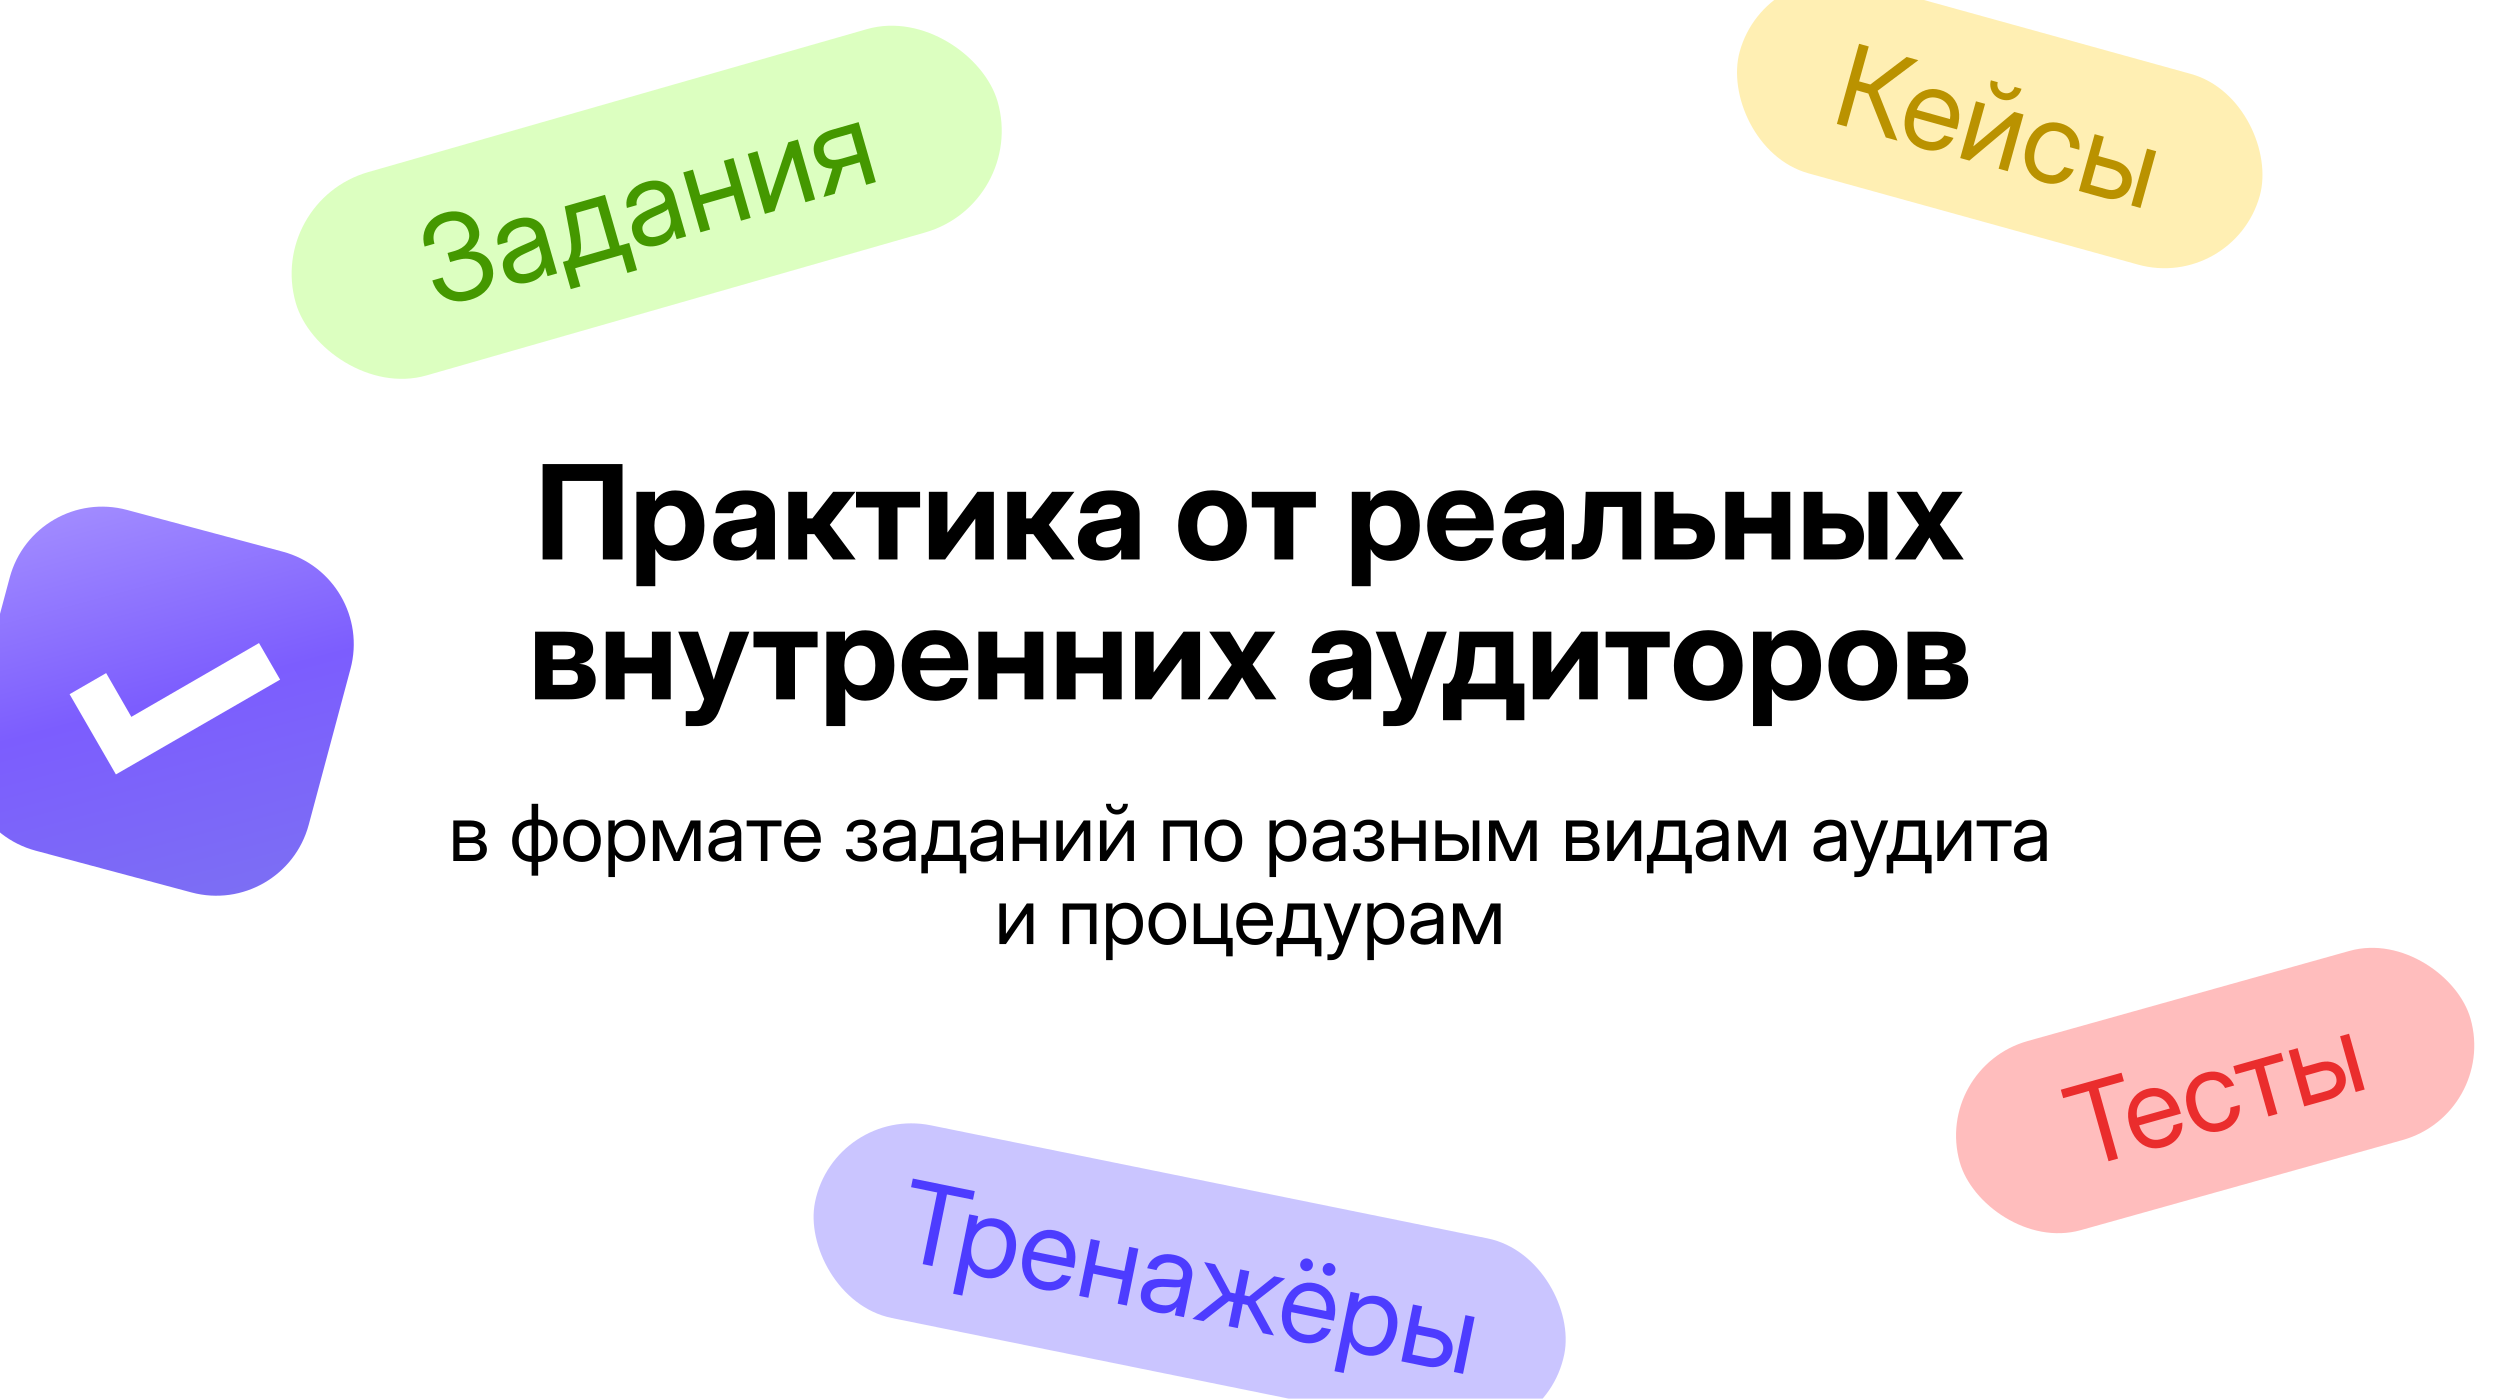 <?xml version="1.0" encoding="UTF-8"?> <svg xmlns="http://www.w3.org/2000/svg" width="572" height="320" viewBox="0 0 572 320" fill="none"><g clip-path="url(#clip0_6315_215)"><rect width="572" height="320" rx="25" fill="white"></rect><g data-figma-bg-blur-radius="16.7246"><rect x="61" y="46.039" width="167.058" height="48.396" rx="24.198" transform="rotate(-15.997 61 46.039)" fill="#DCFFC0"></rect><path d="M107.553 68.606C106.22 68.988 104.966 69.057 103.79 68.813C102.613 68.561 101.596 68.037 100.74 67.242C99.885 66.448 99.277 65.423 98.917 64.167L101.281 63.49C101.673 64.858 102.363 65.812 103.352 66.353C104.341 66.894 105.528 66.966 106.913 66.569C108.238 66.189 109.216 65.548 109.847 64.646C110.484 63.732 110.641 62.708 110.316 61.574C110.02 60.544 109.342 59.844 108.28 59.474C107.216 59.095 105.974 59.109 104.554 59.516L102.996 59.963L102.4 57.885L103.958 57.438C105.205 57.081 106.132 56.506 106.738 55.714C107.343 54.913 107.509 54.041 107.239 53.097C106.926 52.006 106.317 51.253 105.411 50.839C104.514 50.421 103.463 50.385 102.26 50.73C101.031 51.083 100.16 51.707 99.649 52.603C99.135 53.49 99.053 54.544 99.403 55.765L97.144 56.413C96.809 55.244 96.777 54.138 97.05 53.095C97.329 52.041 97.863 51.129 98.654 50.358C99.454 49.586 100.464 49.025 101.685 48.675C102.871 48.335 104.003 48.263 105.08 48.46C106.158 48.657 107.086 49.084 107.865 49.742C108.644 50.399 109.184 51.256 109.487 52.312C109.768 53.29 109.705 54.25 109.3 55.19C108.902 56.12 108.208 56.904 107.221 57.543L107.232 57.582C108.529 57.435 109.665 57.671 110.639 58.291C111.619 58.9 112.273 59.776 112.601 60.919C112.924 62.044 112.916 63.129 112.578 64.172C112.246 65.204 111.645 66.112 110.773 66.895C109.908 67.668 108.835 68.238 107.553 68.606ZM121.21 64.578C119.851 64.968 118.612 64.943 117.494 64.505C116.384 64.064 115.633 63.16 115.24 61.792C115.015 61.005 114.982 60.321 115.144 59.74C115.314 59.157 115.615 58.654 116.046 58.231C116.484 57.796 117.006 57.412 117.613 57.079C118.229 56.743 118.866 56.434 119.525 56.151C120.365 55.779 121.027 55.491 121.512 55.287C121.997 55.082 122.323 54.881 122.491 54.683C122.668 54.482 122.707 54.209 122.607 53.862L122.57 53.733C122.357 52.988 121.912 52.45 121.236 52.12C120.569 51.786 119.755 51.757 118.794 52.033C117.842 52.306 117.126 52.764 116.645 53.408C116.171 54.04 116.005 54.706 116.149 55.405L113.903 56.049C113.705 55.197 113.752 54.378 114.042 53.592C114.329 52.797 114.83 52.092 115.543 51.475C116.256 50.858 117.154 50.395 118.236 50.085C119.837 49.626 121.225 49.678 122.398 50.241C123.577 50.792 124.362 51.748 124.752 53.107L127.462 62.561L125.28 63.186L124.722 61.238L124.67 61.253C124.6 61.629 124.453 62.032 124.229 62.462C124.003 62.882 123.65 63.283 123.169 63.665C122.694 64.035 122.042 64.34 121.21 64.578ZM120.956 62.515C121.857 62.257 122.542 61.887 123.013 61.405C123.481 60.915 123.771 60.373 123.882 59.779C123.993 59.185 123.962 58.589 123.791 57.992L123.3 56.278C123.18 56.481 122.784 56.749 122.111 57.082C121.436 57.407 120.721 57.739 119.965 58.077C119.457 58.298 118.989 58.563 118.563 58.873C118.143 59.171 117.83 59.518 117.625 59.914C117.418 60.302 117.388 60.755 117.537 61.275C117.721 61.915 118.116 62.345 118.722 62.565C119.337 62.782 120.082 62.765 120.956 62.515ZM130.588 66.161L128.801 59.928L129.996 59.586C130.275 59.056 130.476 58.516 130.599 57.965C130.722 57.415 130.756 56.731 130.699 55.913C130.652 55.093 130.5 54.026 130.246 52.713L129.205 47.221L138.425 44.578L141.761 56.213L143.968 55.58L145.755 61.813L143.548 62.446L142.356 58.291L131.604 61.373L132.796 65.529L130.588 66.161ZM132.541 58.856L139.553 56.846L136.813 47.288L131.814 48.722L132.427 52.087C132.693 53.538 132.856 54.826 132.917 55.952C132.986 57.075 132.861 58.043 132.541 58.856ZM150.74 56.112C149.381 56.502 148.142 56.477 147.023 56.039C145.913 55.599 145.162 54.694 144.77 53.327C144.544 52.539 144.512 51.855 144.673 51.275C144.843 50.692 145.144 50.189 145.576 49.765C146.013 49.331 146.535 48.947 147.142 48.613C147.758 48.278 148.396 47.968 149.055 47.686C149.894 47.314 150.557 47.026 151.041 46.821C151.526 46.617 151.852 46.415 152.02 46.217C152.197 46.017 152.236 45.743 152.137 45.397L152.099 45.267C151.886 44.523 151.441 43.985 150.766 43.654C150.099 43.32 149.285 43.291 148.324 43.567C147.371 43.84 146.655 44.298 146.174 44.942C145.7 45.575 145.535 46.24 145.679 46.939L143.432 47.583C143.235 46.731 143.281 45.912 143.571 45.126C143.859 44.332 144.359 43.626 145.072 43.01C145.785 42.393 146.683 41.929 147.765 41.619C149.367 41.16 150.754 41.212 151.927 41.775C153.107 42.327 153.891 43.282 154.281 44.642L156.991 54.095L154.81 54.721L154.251 52.773L154.199 52.788C154.129 53.164 153.982 53.566 153.759 53.996C153.533 54.417 153.179 54.818 152.698 55.199C152.224 55.57 151.571 55.874 150.74 56.112ZM150.486 54.049C151.386 53.791 152.071 53.421 152.542 52.939C153.011 52.449 153.3 51.907 153.411 51.313C153.522 50.719 153.492 50.124 153.32 49.526L152.829 47.812C152.709 48.015 152.313 48.283 151.64 48.617C150.965 48.941 150.25 49.273 149.494 49.611C148.986 49.832 148.519 50.097 148.092 50.407C147.672 50.705 147.359 51.053 147.154 51.449C146.947 51.836 146.918 52.289 147.066 52.809C147.25 53.449 147.645 53.88 148.251 54.099C148.866 54.316 149.611 54.3 150.486 54.049ZM158.54 38.811L160.208 44.629L167.272 42.604L165.604 36.786L167.812 36.153L171.743 49.866L169.535 50.499L167.867 44.681L160.803 46.706L162.471 52.524L160.264 53.157L156.332 39.444L158.54 38.811ZM186.494 45.637L184.287 46.27L181.357 36.05L181.318 36.061L177.223 48.295L175.015 48.928L171.084 35.215L173.291 34.582L176.225 44.815L176.264 44.804L180.356 32.557L182.563 31.924L186.494 45.637ZM200.389 41.653L198.182 42.286L196.704 37.131L192.938 38.211C192.894 38.223 192.847 38.237 192.795 38.252L190.975 44.352L188.429 45.082L190.446 38.588C188.318 38.551 186.965 37.525 186.387 35.507C185.987 34.114 186.135 32.914 186.831 31.909C187.527 30.904 188.714 30.161 190.394 29.679L196.458 27.941L200.389 41.653ZM196.168 35.261L194.809 30.521L191.134 31.575C190.008 31.898 189.236 32.325 188.817 32.857C188.407 33.387 188.32 34.063 188.556 34.886C188.791 35.708 189.232 36.233 189.878 36.46C190.522 36.678 191.423 36.621 192.583 36.289L196.168 35.261Z" fill="#449800"></path></g><g data-figma-bg-blur-radius="15.5688"><rect x="190.954" y="253" width="174.93" height="44.986" rx="22.493" transform="rotate(11.481 190.954 253)" fill="#CAC5FF"></rect><path d="M208.452 271.624L208.852 269.652L223.024 272.531L222.624 274.502L216.659 273.291L213.33 289.681L211.112 289.231L214.441 272.84L208.452 271.624ZM218.076 296.009L221.766 277.844L223.811 278.259L223.421 280.182L223.445 280.187C224.013 279.541 224.702 279.116 225.513 278.913C226.326 278.702 227.156 278.682 228.002 278.854C229.136 279.084 230.068 279.569 230.799 280.308C231.53 281.046 232.027 281.973 232.288 283.086C232.551 284.192 232.547 285.415 232.275 286.754C232.004 288.085 231.531 289.212 230.856 290.136C230.183 291.051 229.364 291.71 228.401 292.114C227.44 292.509 226.392 292.591 225.259 292.361C224.412 292.189 223.677 291.851 223.052 291.348C222.429 290.836 221.959 290.159 221.642 289.316L221.618 289.311L220.171 296.434L218.076 296.009ZM225.321 290.41C226.447 290.639 227.45 290.415 228.332 289.738C229.224 289.055 229.831 287.917 230.155 286.323C230.479 284.729 230.363 283.444 229.809 282.467C229.263 281.492 228.427 280.891 227.301 280.662C226.093 280.417 225.041 280.669 224.145 281.42C223.258 282.163 222.665 283.271 222.366 284.741C222.068 286.212 222.182 287.463 222.708 288.493C223.242 289.526 224.114 290.165 225.321 290.41ZM238.706 295.143C237.433 294.885 236.403 294.372 235.618 293.605C234.841 292.84 234.318 291.899 234.048 290.784C233.78 289.66 233.779 288.445 234.044 287.139C234.313 285.816 234.802 284.692 235.512 283.767C236.221 282.842 237.079 282.178 238.085 281.775C239.092 281.363 240.171 281.274 241.321 281.508C242.529 281.753 243.518 282.254 244.289 283.009C245.059 283.764 245.578 284.704 245.846 285.828C246.123 286.953 246.124 288.189 245.85 289.537L245.732 290.116L235.997 288.139C235.787 289.422 235.943 290.531 236.463 291.467C236.983 292.402 237.859 292.995 239.091 293.245C240.02 293.434 240.819 293.374 241.489 293.065C242.167 292.758 242.674 292.288 243.008 291.654L245.103 292.08C244.77 292.876 244.28 293.538 243.634 294.065C242.99 294.585 242.241 294.942 241.389 295.136C240.545 295.333 239.651 295.335 238.706 295.143ZM236.387 286.344L244.003 287.891C244.12 286.726 243.906 285.737 243.361 284.925C242.816 284.113 242.009 283.598 240.941 283.381C239.873 283.164 238.934 283.324 238.123 283.861C237.313 284.398 236.734 285.226 236.387 286.344ZM251.662 283.916L250.541 289.437L257.245 290.799L258.367 285.278L260.462 285.704L257.818 298.717L255.723 298.292L256.845 292.771L250.141 291.409L249.019 296.93L246.924 296.505L249.567 283.491L251.662 283.916ZM264.852 300.351C263.562 300.089 262.549 299.537 261.814 298.695C261.086 297.854 260.854 296.785 261.118 295.486C261.27 294.739 261.537 294.16 261.92 293.75C262.311 293.342 262.775 293.056 263.313 292.891C263.861 292.72 264.457 292.627 265.102 292.613C265.755 292.6 266.414 292.619 267.08 292.668C267.933 292.722 268.604 292.768 269.092 292.807C269.58 292.847 269.936 292.821 270.16 292.729C270.392 292.639 270.541 292.43 270.608 292.102L270.633 291.978C270.777 291.272 270.64 290.637 270.225 290.073C269.817 289.511 269.157 289.138 268.245 288.953C267.341 288.769 266.553 288.84 265.879 289.165C265.216 289.484 264.793 289.962 264.612 290.602L262.48 290.168C262.683 289.38 263.073 288.723 263.65 288.199C264.229 287.666 264.945 287.299 265.799 287.096C266.653 286.893 267.594 286.895 268.62 287.104C270.14 287.413 271.264 288.052 271.991 289.021C272.728 289.983 272.965 291.109 272.703 292.399L270.881 301.37L268.811 300.95L269.186 299.101L269.137 299.091C268.918 299.372 268.623 299.641 268.254 299.9C267.887 300.151 267.423 300.33 266.862 300.439C266.311 300.54 265.641 300.511 264.852 300.351ZM265.528 298.538C266.383 298.712 267.108 298.701 267.703 298.505C268.301 298.301 268.773 297.978 269.12 297.535C269.466 297.092 269.697 296.587 269.812 296.021L270.143 294.394C269.956 294.51 269.514 294.561 268.815 294.548C268.118 294.526 267.385 294.492 266.616 294.447C266.101 294.411 265.601 294.43 265.116 294.502C264.641 294.568 264.233 294.721 263.894 294.96C263.556 295.19 263.337 295.552 263.237 296.045C263.114 296.653 263.255 297.178 263.662 297.62C264.076 298.063 264.698 298.37 265.528 298.538ZM272.804 301.761L279.74 296.292L275.521 288.762L278.01 289.268L281.498 295.725L282.632 295.955L283.753 290.434L285.848 290.86L284.727 296.381L285.836 296.606L291.542 292.016L294.056 292.527L287.258 297.819L291.486 305.556L288.948 305.04L285.411 298.573L284.326 298.353L283.205 303.874L281.11 303.448L282.231 297.927L281.147 297.707L275.342 302.277L272.804 301.761ZM298.155 307.218C296.881 306.959 295.852 306.447 295.067 305.68C294.29 304.915 293.766 303.974 293.497 302.859C293.229 301.735 293.228 300.52 293.493 299.214C293.762 297.891 294.251 296.767 294.961 295.842C295.67 294.917 296.528 294.252 297.534 293.849C298.541 293.438 299.62 293.349 300.77 293.583C301.978 293.828 302.967 294.328 303.738 295.084C304.508 295.839 305.027 296.779 305.295 297.902C305.571 299.028 305.573 300.264 305.299 301.611L305.181 302.191L295.446 300.213C295.236 301.497 295.392 302.606 295.912 303.542C296.432 304.477 297.308 305.07 298.54 305.32C299.469 305.509 300.268 305.449 300.938 305.14C301.616 304.833 302.122 304.363 302.456 303.729L304.551 304.154C304.219 304.951 303.729 305.613 303.083 306.14C302.439 306.659 301.69 307.016 300.838 307.211C299.994 307.408 299.1 307.41 298.155 307.218ZM295.836 298.419L303.452 299.966C303.569 298.801 303.355 297.812 302.81 297C302.264 296.187 301.458 295.673 300.39 295.456C299.322 295.239 298.383 295.399 297.572 295.936C296.761 296.473 296.183 297.3 295.836 298.419ZM298.65 290.817C298.256 290.737 297.947 290.529 297.725 290.192C297.502 289.856 297.431 289.491 297.511 289.097C297.591 288.703 297.799 288.394 298.135 288.171C298.471 287.949 298.837 287.878 299.231 287.958C299.625 288.038 299.934 288.246 300.156 288.582C300.379 288.918 300.45 289.283 300.37 289.678C300.29 290.072 300.082 290.38 299.746 290.603C299.41 290.826 299.045 290.897 298.65 290.817ZM303.802 291.863C303.407 291.783 303.099 291.575 302.876 291.239C302.653 290.903 302.582 290.537 302.662 290.143C302.742 289.749 302.951 289.44 303.287 289.218C303.623 288.995 303.988 288.924 304.382 289.004C304.777 289.084 305.085 289.292 305.308 289.628C305.53 289.964 305.601 290.329 305.521 290.724C305.441 291.118 305.233 291.427 304.897 291.649C304.561 291.872 304.196 291.943 303.802 291.863ZM305.327 313.731L309.016 295.566L311.062 295.981L310.672 297.904L310.696 297.909C311.264 297.263 311.953 296.838 312.764 296.635C313.577 296.424 314.407 296.404 315.253 296.576C316.387 296.806 317.319 297.29 318.05 298.029C318.781 298.768 319.277 299.694 319.539 300.808C319.802 301.914 319.797 303.136 319.525 304.475C319.255 305.806 318.782 306.934 318.107 307.857C317.433 308.773 316.615 309.432 315.652 309.835C314.691 310.23 313.643 310.313 312.509 310.082C311.663 309.91 310.928 309.573 310.303 309.069C309.68 308.558 309.21 307.881 308.893 307.038L308.869 307.033L307.422 314.156L305.327 313.731ZM312.572 308.132C313.698 308.36 314.701 308.136 315.583 307.46C316.474 306.777 317.082 305.639 317.406 304.045C317.729 302.451 317.614 301.166 317.06 300.189C316.513 299.214 315.677 298.612 314.552 298.384C313.344 298.138 312.292 298.391 311.395 299.141C310.509 299.885 309.916 300.992 309.617 302.463C309.318 303.934 309.432 305.184 309.959 306.215C310.493 307.248 311.364 307.886 312.572 308.132ZM324.481 303.326L328.252 304.092C329.213 304.287 330.023 304.64 330.68 305.15C331.338 305.66 331.807 306.277 332.088 307.001C332.379 307.719 332.44 308.493 332.271 309.323C332.099 310.169 331.737 310.878 331.184 311.45C330.642 312.016 329.967 312.409 329.161 312.63C328.355 312.852 327.471 312.865 326.51 312.669L320.644 311.478L323.287 298.464L325.382 298.89L324.481 303.326ZM324.08 305.298L323.139 309.932L326.836 310.682C327.715 310.861 328.453 310.788 329.049 310.465C329.654 310.143 330.029 309.62 330.176 308.897C330.318 308.199 330.171 307.596 329.735 307.088C329.309 306.574 328.657 306.227 327.777 306.049L324.08 305.298ZM332.647 313.916L335.29 300.902L337.385 301.328L334.742 314.341L332.647 313.916Z" fill="#4D3CFF"></path></g><g data-figma-bg-blur-radius="15.8031"><rect x="404.083" y="-10" width="123.48" height="45.272" rx="22.636" transform="rotate(15.479 404.083 -10)" fill="#FFEFB3"></rect><path d="M420.281 28.351L425.357 10.021L427.572 10.635L425.361 18.618L427.932 19.33L436.232 13.033L438.914 13.776L429.602 20.76L434.133 32.186L431.463 31.447L427.477 21.403L424.795 20.66L422.496 28.964L420.281 28.351ZM440.276 34.206C439.004 33.853 437.998 33.261 437.258 32.429C436.525 31.599 436.062 30.61 435.868 29.462C435.676 28.305 435.76 27.074 436.122 25.77C436.487 24.45 437.062 23.347 437.846 22.46C438.63 21.573 439.546 20.962 440.593 20.625C441.642 20.279 442.741 20.266 443.889 20.584C445.094 20.918 446.061 21.494 446.787 22.314C447.514 23.133 447.973 24.121 448.165 25.278C448.365 26.437 448.279 27.689 447.906 29.034L447.746 29.612L438.028 26.921C437.725 28.206 437.804 29.34 438.264 30.324C438.725 31.308 439.57 31.97 440.8 32.311C441.727 32.568 442.54 32.563 443.241 32.298C443.949 32.035 444.495 31.595 444.878 30.977L446.969 31.556C446.576 32.339 446.034 32.974 445.342 33.463C444.653 33.943 443.87 34.252 442.993 34.389C442.124 34.528 441.219 34.467 440.276 34.206ZM438.55 25.132L446.152 27.237C446.353 26.065 446.206 25.049 445.712 24.188C445.218 23.327 444.437 22.749 443.371 22.454C442.305 22.158 441.343 22.254 440.484 22.74C439.625 23.226 438.981 24.024 438.55 25.132ZM459.375 39.177L457.284 38.598L459.965 28.917L459.928 28.907L450.592 36.745L448.501 36.166L452.098 23.175L454.19 23.754L451.505 33.448L451.542 33.458L460.882 25.608L462.973 26.187L459.375 39.177ZM458.06 22.787C457.404 22.605 456.852 22.288 456.403 21.837C455.964 21.38 455.66 20.851 455.492 20.247C455.326 19.636 455.331 19.011 455.508 18.371L457.083 18.807C456.926 19.373 456.978 19.887 457.239 20.347C457.502 20.8 457.917 21.105 458.483 21.261C459.048 21.418 459.561 21.37 460.019 21.117C460.48 20.856 460.789 20.443 460.945 19.877L462.52 20.313C462.343 20.953 462.026 21.492 461.569 21.93C461.114 22.361 460.577 22.658 459.958 22.822C459.349 22.98 458.716 22.968 458.06 22.787ZM467.757 41.816C466.56 41.484 465.585 40.906 464.834 40.08C464.093 39.247 463.609 38.252 463.382 37.095C463.164 35.939 463.237 34.701 463.603 33.381C463.971 32.053 464.547 30.945 465.331 30.058C466.123 29.174 467.051 28.566 468.115 28.233C469.186 27.903 470.321 27.904 471.518 28.235C472.502 28.508 473.329 28.949 473.999 29.558C474.672 30.16 475.159 30.869 475.463 31.686C475.775 32.505 475.867 33.369 475.738 34.278L473.623 33.692C473.678 32.886 473.491 32.159 473.061 31.51C472.642 30.856 471.953 30.395 470.993 30.13C469.771 29.791 468.688 29.973 467.743 30.673C466.807 31.377 466.132 32.474 465.719 33.967C465.31 35.443 465.327 36.719 465.771 37.796C466.215 38.872 467.051 39.581 468.282 39.922C469.257 40.192 470.07 40.161 470.718 39.828C471.369 39.487 471.907 38.948 472.332 38.209L474.485 38.805C474.134 39.626 473.613 40.312 472.922 40.862C472.241 41.407 471.451 41.771 470.553 41.955C469.665 42.133 468.733 42.086 467.757 41.816ZM480.125 35.705L483.889 36.747C484.848 37.013 485.643 37.427 486.273 37.99C486.903 38.553 487.334 39.212 487.567 39.965C487.811 40.712 487.818 41.5 487.588 42.328C487.354 43.173 486.937 43.865 486.338 44.406C485.748 44.94 485.037 45.291 484.205 45.457C483.373 45.624 482.477 45.575 481.518 45.309L475.662 43.688L479.26 30.697L481.351 31.276L480.125 35.705ZM479.58 37.673L478.299 42.298L481.989 43.321C482.867 43.563 483.619 43.542 484.245 43.257C484.88 42.973 485.297 42.471 485.497 41.749C485.69 41.052 485.584 40.431 485.179 39.886C484.784 39.335 484.148 38.938 483.27 38.695L479.58 37.673ZM487.644 47.006L491.241 34.015L493.333 34.595L489.735 47.585L487.644 47.006Z" fill="#BA9200"></path></g><g data-figma-bg-blur-radius="15.5361"><rect x="442.321" y="244.236" width="121.393" height="44.947" rx="22.473" transform="rotate(-15.643 442.321 244.236)" fill="#FFBDBD"></rect><path d="M472.056 251.262L471.515 249.328L485.411 245.437L485.953 247.371L480.104 249.008L484.605 265.08L482.429 265.689L477.929 249.617L472.056 251.262ZM495.03 262.474C493.781 262.823 492.633 262.836 491.587 262.512C490.549 262.186 489.656 261.589 488.909 260.721C488.16 259.845 487.606 258.766 487.247 257.485C486.884 256.188 486.807 254.968 487.017 253.823C487.226 252.678 487.686 251.698 488.396 250.883C489.103 250.059 490.021 249.489 491.149 249.173C492.333 248.842 493.439 248.836 494.467 249.156C495.495 249.477 496.384 250.075 497.133 250.951C497.89 251.825 498.454 252.923 498.824 254.244L498.983 254.812L489.437 257.485C489.835 258.72 490.477 259.635 491.365 260.229C492.252 260.823 493.3 260.951 494.509 260.613C495.419 260.358 496.101 259.941 496.556 259.362C497.019 258.78 497.254 258.132 497.263 257.418L499.317 256.842C499.384 257.701 499.25 258.512 498.916 259.274C498.58 260.029 498.078 260.686 497.41 261.247C496.749 261.805 495.956 262.214 495.03 262.474ZM488.967 255.714L496.435 253.623C496.008 252.535 495.368 251.754 494.515 251.28C493.661 250.807 492.711 250.717 491.663 251.01C490.616 251.303 489.855 251.873 489.379 252.718C488.903 253.564 488.766 254.562 488.967 255.714ZM508.298 258.758C507.122 259.088 506.008 259.096 504.955 258.782C503.909 258.458 502.996 257.867 502.217 257.008C501.446 256.146 500.879 255.067 500.516 253.77C500.15 252.465 500.072 251.24 500.282 250.096C500.499 248.949 500.971 247.965 501.697 247.145C502.431 246.323 503.386 245.747 504.562 245.418C505.529 245.147 506.449 245.098 507.323 245.27C508.194 245.434 508.965 245.783 509.636 246.316C510.314 246.848 510.831 247.528 511.185 248.359L509.106 248.941C508.744 248.234 508.217 247.717 507.525 247.39C506.84 247.052 506.026 247.015 505.083 247.278C503.883 247.615 503.063 248.318 502.625 249.387C502.194 250.455 502.184 251.722 502.594 253.188C503 254.638 503.663 255.703 504.584 256.384C505.504 257.065 506.568 257.236 507.777 256.897C508.735 256.629 509.403 256.19 509.78 255.581C510.154 254.963 510.333 254.236 510.315 253.398L512.43 252.806C512.552 253.675 512.462 254.517 512.16 255.331C511.864 256.135 511.384 256.843 510.721 257.454C510.064 258.055 509.257 258.49 508.298 258.758ZM519.02 255.443L515.968 244.543L511.509 245.792L510.988 243.931L521.936 240.865L522.457 242.726L518.022 243.968L521.074 254.868L519.02 255.443ZM526.912 244.163L530.61 243.128C531.552 242.864 532.432 242.809 533.248 242.963C534.064 243.116 534.762 243.451 535.34 243.966C535.925 244.472 536.331 245.131 536.559 245.945C536.791 246.775 536.792 247.569 536.562 248.329C536.337 249.078 535.917 249.734 535.302 250.298C534.686 250.861 533.907 251.274 532.965 251.538L527.213 253.149L523.64 240.388L525.694 239.813L526.912 244.163ZM527.453 246.097L528.726 250.64L532.351 249.625C533.213 249.384 533.835 248.984 534.217 248.425C534.607 247.864 534.703 247.229 534.505 246.52C534.313 245.835 533.908 245.367 533.29 245.114C532.678 244.851 531.941 244.84 531.079 245.082L527.453 246.097ZM538.983 249.853L535.409 237.093L537.464 236.517L541.037 249.278L538.983 249.853Z" fill="#EA2D2D"></path></g><g filter="url(#filter4_f_6315_215)"><ellipse cx="280" cy="159.5" rx="231" ry="101.5" fill="white"></ellipse></g><path d="M142.431 106.174V128H137.934V110.041H128.661V128H124.149V106.174H142.431ZM145.609 134.123V112.531H149.872V114.626H149.916C150.395 113.825 151.024 113.225 151.806 112.824C152.597 112.414 153.495 112.209 154.501 112.209C155.819 112.209 156.977 112.551 157.973 113.234C158.979 113.908 159.76 114.851 160.316 116.062C160.883 117.272 161.166 118.669 161.166 120.251C161.166 121.862 160.888 123.273 160.331 124.484C159.774 125.695 158.993 126.638 157.987 127.312C156.991 127.985 155.819 128.322 154.472 128.322C152.372 128.322 150.873 127.443 149.975 125.686H149.931V134.123H145.609ZM153.358 124.807C154.403 124.807 155.238 124.411 155.863 123.62C156.498 122.819 156.815 121.696 156.815 120.251C156.815 118.806 156.498 117.688 155.863 116.896C155.238 116.096 154.403 115.695 153.358 115.695C152.265 115.695 151.386 116.11 150.722 116.94C150.058 117.771 149.726 118.874 149.726 120.251C149.726 121.638 150.058 122.746 150.722 123.576C151.386 124.396 152.265 124.807 153.358 124.807ZM168.505 128.264C166.962 128.264 165.688 127.878 164.682 127.106C163.686 126.335 163.188 125.178 163.188 123.635C163.188 122.473 163.466 121.564 164.022 120.91C164.579 120.246 165.316 119.763 166.234 119.46C167.152 119.157 168.148 118.957 169.223 118.859C170.639 118.713 171.63 118.566 172.196 118.42C172.763 118.273 173.046 117.951 173.046 117.453V117.351C173.046 116.784 172.821 116.32 172.372 115.959C171.923 115.598 171.303 115.417 170.512 115.417C169.711 115.417 169.062 115.603 168.563 115.974C168.065 116.345 167.792 116.828 167.743 117.424H163.686C163.783 115.832 164.438 114.567 165.648 113.63C166.859 112.683 168.524 112.209 170.644 112.209C172.763 112.209 174.403 112.683 175.565 113.63C176.728 114.567 177.309 115.861 177.309 117.512V128H173.09V125.817H173.031C172.621 126.569 172.06 127.165 171.347 127.604C170.634 128.044 169.687 128.264 168.505 128.264ZM169.706 125.261C170.741 125.261 171.562 124.987 172.167 124.44C172.772 123.884 173.075 123.186 173.075 122.346V120.793C172.831 120.93 172.426 121.057 171.859 121.174C171.293 121.281 170.663 121.389 169.97 121.496C169.228 121.613 168.598 121.828 168.08 122.141C167.572 122.443 167.318 122.902 167.318 123.518C167.318 124.064 167.533 124.494 167.963 124.807C168.402 125.109 168.983 125.261 169.706 125.261ZM180.355 128V112.531H184.677V118.61H185.878L190.624 112.531H195.722L189.862 120.075L195.78 128H190.639L186.332 122.214H184.677V128H180.355ZM201.039 128V116.105H195.854V112.531H210.517V116.105H205.346V128H201.039ZM227.392 128H223.144V118.684H223.114L216.244 128H212.523V112.531H216.771V121.818H216.801L223.612 112.531H227.392V128ZM230.453 128V112.531H234.774V118.61H235.976L240.722 112.531H245.819L239.96 120.075L245.878 128H240.736L236.43 122.214H234.774V128H230.453ZM251.942 128.264C250.399 128.264 249.125 127.878 248.119 127.106C247.123 126.335 246.625 125.178 246.625 123.635C246.625 122.473 246.903 121.564 247.46 120.91C248.017 120.246 248.754 119.763 249.672 119.46C250.59 119.157 251.586 118.957 252.66 118.859C254.076 118.713 255.067 118.566 255.634 118.42C256.2 118.273 256.483 117.951 256.483 117.453V117.351C256.483 116.784 256.259 116.32 255.81 115.959C255.36 115.598 254.74 115.417 253.949 115.417C253.148 115.417 252.499 115.603 252.001 115.974C251.503 116.345 251.229 116.828 251.181 117.424H247.123C247.221 115.832 247.875 114.567 249.086 113.63C250.297 112.683 251.962 112.209 254.081 112.209C256.2 112.209 257.841 112.683 259.003 113.63C260.165 114.567 260.746 115.861 260.746 117.512V128H256.527V125.817H256.469C256.059 126.569 255.497 127.165 254.784 127.604C254.071 128.044 253.124 128.264 251.942 128.264ZM253.144 125.261C254.179 125.261 254.999 124.987 255.604 124.44C256.21 123.884 256.513 123.186 256.513 122.346V120.793C256.269 120.93 255.863 121.057 255.297 121.174C254.73 121.281 254.101 121.389 253.407 121.496C252.665 121.613 252.035 121.828 251.518 122.141C251.01 122.443 250.756 122.902 250.756 123.518C250.756 124.064 250.971 124.494 251.4 124.807C251.84 125.109 252.421 125.261 253.144 125.261ZM277.416 128.352C275.854 128.352 274.481 128.015 273.3 127.341C272.128 126.667 271.21 125.729 270.546 124.528C269.892 123.317 269.564 121.901 269.564 120.28C269.564 118.659 269.892 117.243 270.546 116.032C271.21 114.821 272.128 113.879 273.3 113.205C274.481 112.521 275.854 112.18 277.416 112.18C278.988 112.18 280.36 112.521 281.532 113.205C282.714 113.879 283.632 114.821 284.286 116.032C284.95 117.243 285.282 118.659 285.282 120.28C285.282 121.892 284.95 123.303 284.286 124.514C283.632 125.725 282.714 126.667 281.532 127.341C280.36 128.015 278.988 128.352 277.416 128.352ZM277.416 124.851C278.471 124.851 279.32 124.45 279.965 123.649C280.609 122.839 280.932 121.716 280.932 120.28C280.932 118.835 280.609 117.707 279.965 116.896C279.32 116.086 278.471 115.681 277.416 115.681C276.371 115.681 275.526 116.086 274.882 116.896C274.237 117.707 273.915 118.835 273.915 120.28C273.915 121.716 274.237 122.839 274.882 123.649C275.526 124.45 276.371 124.851 277.416 124.851ZM291.596 128V116.105H286.41V112.531H301.073V116.105H295.902V128H291.596ZM309.291 134.123V112.531H313.554V114.626H313.598C314.076 113.825 314.706 113.225 315.487 112.824C316.278 112.414 317.177 112.209 318.183 112.209C319.501 112.209 320.658 112.551 321.654 113.234C322.66 113.908 323.441 114.851 323.998 116.062C324.564 117.272 324.848 118.669 324.848 120.251C324.848 121.862 324.569 123.273 324.013 124.484C323.456 125.695 322.675 126.638 321.669 127.312C320.673 127.985 319.501 128.322 318.153 128.322C316.054 128.322 314.555 127.443 313.656 125.686H313.612V134.123H309.291ZM317.04 124.807C318.085 124.807 318.92 124.411 319.545 123.62C320.18 122.819 320.497 121.696 320.497 120.251C320.497 118.806 320.18 117.688 319.545 116.896C318.92 116.096 318.085 115.695 317.04 115.695C315.946 115.695 315.067 116.11 314.403 116.94C313.739 117.771 313.407 118.874 313.407 120.251C313.407 121.638 313.739 122.746 314.403 123.576C315.067 124.396 315.946 124.807 317.04 124.807ZM334.281 128.352C332.719 128.352 331.356 128.005 330.194 127.312C329.042 126.618 328.144 125.666 327.499 124.455C326.864 123.234 326.547 121.843 326.547 120.28C326.547 118.708 326.869 117.312 327.514 116.091C328.168 114.87 329.066 113.913 330.209 113.22C331.352 112.526 332.66 112.18 334.135 112.18C335.658 112.18 336.986 112.521 338.119 113.205C339.262 113.879 340.15 114.821 340.785 116.032C341.43 117.233 341.752 118.62 341.752 120.192V121.35H330.751C330.79 122.492 331.127 123.405 331.762 124.089C332.396 124.772 333.28 125.114 334.413 125.114C335.253 125.114 335.951 124.934 336.508 124.572C337.074 124.211 337.455 123.732 337.65 123.137H341.591C341.405 124.162 340.971 125.065 340.287 125.847C339.604 126.628 338.744 127.243 337.709 127.692C336.674 128.132 335.531 128.352 334.281 128.352ZM330.78 118.596H337.68C337.572 117.629 337.211 116.867 336.596 116.311C335.99 115.744 335.199 115.461 334.223 115.461C333.256 115.461 332.47 115.744 331.864 116.311C331.259 116.867 330.897 117.629 330.78 118.596ZM349.032 128.264C347.489 128.264 346.215 127.878 345.209 127.106C344.213 126.335 343.715 125.178 343.715 123.635C343.715 122.473 343.993 121.564 344.55 120.91C345.106 120.246 345.844 119.763 346.762 119.46C347.68 119.157 348.676 118.957 349.75 118.859C351.166 118.713 352.157 118.566 352.724 118.42C353.29 118.273 353.573 117.951 353.573 117.453V117.351C353.573 116.784 353.349 116.32 352.899 115.959C352.45 115.598 351.83 115.417 351.039 115.417C350.238 115.417 349.589 115.603 349.091 115.974C348.593 116.345 348.319 116.828 348.271 117.424H344.213C344.311 115.832 344.965 114.567 346.176 113.63C347.387 112.683 349.052 112.209 351.171 112.209C353.29 112.209 354.931 112.683 356.093 113.63C357.255 114.567 357.836 115.861 357.836 117.512V128H353.617V125.817H353.559C353.148 126.569 352.587 127.165 351.874 127.604C351.161 128.044 350.214 128.264 349.032 128.264ZM350.233 125.261C351.269 125.261 352.089 124.987 352.694 124.44C353.3 123.884 353.603 123.186 353.603 122.346V120.793C353.358 120.93 352.953 121.057 352.387 121.174C351.82 121.281 351.19 121.389 350.497 121.496C349.755 121.613 349.125 121.828 348.607 122.141C348.1 122.443 347.846 122.902 347.846 123.518C347.846 124.064 348.061 124.494 348.49 124.807C348.93 125.109 349.511 125.261 350.233 125.261ZM359.623 128V124.528H360.312C360.839 124.528 361.254 124.396 361.557 124.133C361.859 123.869 362.084 123.386 362.23 122.683C362.377 121.97 362.479 120.944 362.538 119.606L362.802 112.531H375.517V128H371.21V115.988H366.933L366.713 120.354C366.576 123.068 366.068 125.021 365.189 126.213C364.311 127.404 363.036 128 361.366 128H359.623ZM382.899 117.497H386.078C388.021 117.497 389.555 117.966 390.678 118.903C391.811 119.841 392.377 121.115 392.377 122.727C392.377 124.348 391.811 125.632 390.678 126.579C389.555 127.526 388.021 128 386.078 128H378.578V112.531H382.899V117.497ZM382.899 120.896V124.543H385.932C386.645 124.543 387.201 124.382 387.602 124.06C388.012 123.728 388.217 123.273 388.217 122.697C388.217 122.131 388.012 121.691 387.602 121.379C387.201 121.057 386.645 120.896 385.932 120.896H382.899ZM399.071 112.531V118.449H405.312V112.531H409.618V128H405.312V122.067H399.071V128H394.75V112.531H399.071ZM417.001 117.497H420.18C422.123 117.497 423.656 117.966 424.779 118.903C425.912 119.841 426.479 121.115 426.479 122.727C426.479 124.348 425.912 125.632 424.779 126.579C423.656 127.526 422.123 128 420.18 128H412.68V112.531H417.001V117.497ZM417.001 120.896V124.543H420.033C420.746 124.543 421.303 124.382 421.703 124.06C422.113 123.728 422.318 123.273 422.318 122.697C422.318 122.131 422.113 121.691 421.703 121.379C421.303 121.057 420.746 120.896 420.033 120.896H417.001ZM427.519 128V112.531H431.84V128H427.519ZM433.539 128L439.076 120.119L433.92 112.531H438.637L439.999 114.699C440.263 115.148 440.517 115.583 440.761 116.003C441.005 116.423 441.249 116.843 441.493 117.263C441.737 116.843 441.981 116.423 442.226 116.003C442.479 115.583 442.743 115.148 443.017 114.699L444.408 112.531H449.052L443.837 120.017L449.301 128H444.569L443.017 125.627C442.733 125.158 442.465 124.709 442.211 124.279C441.957 123.84 441.703 123.405 441.449 122.976C441.186 123.405 440.922 123.84 440.658 124.279C440.395 124.709 440.121 125.158 439.838 125.627L438.256 128H433.539ZM122.421 160V144.531H129.247C131.249 144.531 132.826 144.858 133.979 145.513C135.141 146.167 135.722 147.197 135.722 148.604C135.722 149.482 135.463 150.215 134.945 150.801C134.438 151.377 133.632 151.738 132.528 151.885C133.827 151.982 134.779 152.373 135.385 153.057C135.99 153.74 136.293 154.59 136.293 155.605C136.293 156.982 135.8 158.062 134.813 158.843C133.827 159.614 132.333 160 130.331 160H122.421ZM126.464 156.704H130.141C131.527 156.704 132.221 156.162 132.221 155.078C132.221 153.906 131.527 153.32 130.141 153.32H126.464V156.704ZM126.464 150.859H129.394C130.106 150.859 130.653 150.718 131.034 150.435C131.425 150.151 131.62 149.751 131.62 149.233C131.62 148.726 131.41 148.34 130.99 148.076C130.58 147.803 129.999 147.666 129.247 147.666H126.464V150.859ZM142.914 144.531V150.449H149.154V144.531H153.461V160H149.154V154.067H142.914V160H138.593V144.531H142.914ZM156.903 166.123V162.71H158.866C159.384 162.71 159.765 162.583 160.009 162.329C160.263 162.085 160.492 161.665 160.697 161.069L161.122 159.941L155.175 144.531H159.701L162.294 152.178C162.47 152.734 162.641 153.291 162.807 153.848C162.982 154.404 163.153 154.961 163.319 155.518C163.485 154.961 163.656 154.404 163.832 153.848C164.008 153.281 164.184 152.725 164.359 152.178L166.967 144.531H171.449L164.638 162.388C164.149 163.677 163.515 164.619 162.733 165.215C161.952 165.82 160.961 166.123 159.76 166.123H156.903ZM177.587 160V148.105H172.401V144.531H187.064V148.105H181.894V160H177.587ZM189.071 166.123V144.531H193.334V146.626H193.378C193.856 145.825 194.486 145.225 195.268 144.824C196.059 144.414 196.957 144.209 197.963 144.209C199.281 144.209 200.438 144.551 201.435 145.234C202.44 145.908 203.222 146.851 203.778 148.062C204.345 149.272 204.628 150.669 204.628 152.251C204.628 153.862 204.35 155.273 203.793 156.484C203.236 157.695 202.455 158.638 201.449 159.312C200.453 159.985 199.281 160.322 197.934 160.322C195.834 160.322 194.335 159.443 193.437 157.686H193.393V166.123H189.071ZM196.82 156.807C197.865 156.807 198.7 156.411 199.325 155.62C199.96 154.819 200.277 153.696 200.277 152.251C200.277 150.806 199.96 149.688 199.325 148.896C198.7 148.096 197.865 147.695 196.82 147.695C195.727 147.695 194.848 148.11 194.184 148.94C193.52 149.771 193.188 150.874 193.188 152.251C193.188 153.638 193.52 154.746 194.184 155.576C194.848 156.396 195.727 156.807 196.82 156.807ZM214.062 160.352C212.499 160.352 211.137 160.005 209.975 159.312C208.822 158.618 207.924 157.666 207.279 156.455C206.645 155.234 206.327 153.843 206.327 152.28C206.327 150.708 206.649 149.312 207.294 148.091C207.948 146.87 208.847 145.913 209.989 145.22C211.132 144.526 212.44 144.18 213.915 144.18C215.438 144.18 216.767 144.521 217.899 145.205C219.042 145.879 219.931 146.821 220.565 148.032C221.21 149.233 221.532 150.62 221.532 152.192V153.35H210.531C210.57 154.492 210.907 155.405 211.542 156.089C212.177 156.772 213.061 157.114 214.193 157.114C215.033 157.114 215.731 156.934 216.288 156.572C216.854 156.211 217.235 155.732 217.431 155.137H221.371C221.186 156.162 220.751 157.065 220.067 157.847C219.384 158.628 218.524 159.243 217.489 159.692C216.454 160.132 215.312 160.352 214.062 160.352ZM210.561 150.596H217.46C217.353 149.629 216.991 148.867 216.376 148.311C215.771 147.744 214.979 147.461 214.003 147.461C213.036 147.461 212.25 147.744 211.645 148.311C211.039 148.867 210.678 149.629 210.561 150.596ZM228.168 144.531V150.449H234.408V144.531H238.715V160H234.408V154.067H228.168V160H223.847V144.531H228.168ZM246.098 144.531V150.449H252.338V144.531H256.645V160H252.338V154.067H246.098V160H241.776V144.531H246.098ZM274.574 160H270.326V150.684H270.297L263.427 160H259.706V144.531H263.954V153.818H263.983L270.795 144.531H274.574V160ZM276.288 160L281.825 152.119L276.669 144.531H281.386L282.748 146.699C283.012 147.148 283.266 147.583 283.51 148.003C283.754 148.423 283.998 148.843 284.242 149.263C284.486 148.843 284.73 148.423 284.975 148.003C285.229 147.583 285.492 147.148 285.766 146.699L287.157 144.531H291.801L286.586 152.017L292.05 160H287.318L285.766 157.627C285.482 157.158 285.214 156.709 284.96 156.279C284.706 155.84 284.452 155.405 284.198 154.976C283.935 155.405 283.671 155.84 283.407 156.279C283.144 156.709 282.87 157.158 282.587 157.627L281.005 160H276.288ZM304.926 160.264C303.383 160.264 302.108 159.878 301.103 159.106C300.106 158.335 299.608 157.178 299.608 155.635C299.608 154.473 299.887 153.564 300.443 152.91C301 152.246 301.737 151.763 302.655 151.46C303.573 151.157 304.569 150.957 305.644 150.859C307.06 150.713 308.051 150.566 308.617 150.42C309.184 150.273 309.467 149.951 309.467 149.453V149.351C309.467 148.784 309.242 148.32 308.793 147.959C308.344 147.598 307.724 147.417 306.933 147.417C306.132 147.417 305.482 147.603 304.984 147.974C304.486 148.345 304.213 148.828 304.164 149.424H300.106C300.204 147.832 300.858 146.567 302.069 145.63C303.28 144.683 304.945 144.209 307.064 144.209C309.184 144.209 310.824 144.683 311.986 145.63C313.148 146.567 313.729 147.861 313.729 149.512V160H309.511V157.817H309.452C309.042 158.569 308.48 159.165 307.768 159.604C307.055 160.044 306.107 160.264 304.926 160.264ZM306.127 157.261C307.162 157.261 307.982 156.987 308.588 156.44C309.193 155.884 309.496 155.186 309.496 154.346V152.793C309.252 152.93 308.847 153.057 308.28 153.174C307.714 153.281 307.084 153.389 306.391 153.496C305.648 153.613 305.019 153.828 304.501 154.141C303.993 154.443 303.739 154.902 303.739 155.518C303.739 156.064 303.954 156.494 304.384 156.807C304.823 157.109 305.404 157.261 306.127 157.261ZM316.483 166.123V162.71H318.446C318.964 162.71 319.345 162.583 319.589 162.329C319.843 162.085 320.072 161.665 320.277 161.069L320.702 159.941L314.755 144.531H319.281L321.874 152.178C322.05 152.734 322.221 153.291 322.387 153.848C322.562 154.404 322.733 154.961 322.899 155.518C323.065 154.961 323.236 154.404 323.412 153.848C323.588 153.281 323.764 152.725 323.939 152.178L326.547 144.531H331.029L324.218 162.388C323.729 163.677 323.095 164.619 322.313 165.215C321.532 165.82 320.541 166.123 319.34 166.123H316.483ZM330.165 164.775V156.396H331.439C332.123 155.908 332.597 155.117 332.86 154.023C333.134 152.92 333.334 151.577 333.461 149.995L333.915 144.531H346.249V156.396H348.769V164.775H344.638V160H334.398V164.775H330.165ZM335.79 156.396H342.162V148.076H337.577L337.401 149.995C337.304 151.489 337.133 152.764 336.889 153.818C336.654 154.863 336.288 155.723 335.79 156.396ZM365.57 160H361.322V150.684H361.293L354.423 160H350.702V144.531H354.95V153.818H354.979L361.791 144.531H365.57V160ZM372.558 160V148.105H367.372V144.531H382.035V148.105H376.864V160H372.558ZM390.839 160.352C389.276 160.352 387.904 160.015 386.723 159.341C385.551 158.667 384.633 157.729 383.969 156.528C383.314 155.317 382.987 153.901 382.987 152.28C382.987 150.659 383.314 149.243 383.969 148.032C384.633 146.821 385.551 145.879 386.723 145.205C387.904 144.521 389.276 144.18 390.839 144.18C392.411 144.18 393.783 144.521 394.955 145.205C396.137 145.879 397.055 146.821 397.709 148.032C398.373 149.243 398.705 150.659 398.705 152.28C398.705 153.892 398.373 155.303 397.709 156.514C397.055 157.725 396.137 158.667 394.955 159.341C393.783 160.015 392.411 160.352 390.839 160.352ZM390.839 156.851C391.894 156.851 392.743 156.45 393.388 155.649C394.032 154.839 394.354 153.716 394.354 152.28C394.354 150.835 394.032 149.707 393.388 148.896C392.743 148.086 391.894 147.681 390.839 147.681C389.794 147.681 388.949 148.086 388.305 148.896C387.66 149.707 387.338 150.835 387.338 152.28C387.338 153.716 387.66 154.839 388.305 155.649C388.949 156.45 389.794 156.851 390.839 156.851ZM401.093 166.123V144.531H405.355V146.626H405.399C405.878 145.825 406.508 145.225 407.289 144.824C408.08 144.414 408.979 144.209 409.984 144.209C411.303 144.209 412.46 144.551 413.456 145.234C414.462 145.908 415.243 146.851 415.8 148.062C416.366 149.272 416.649 150.669 416.649 152.251C416.649 153.862 416.371 155.273 415.814 156.484C415.258 157.695 414.477 158.638 413.471 159.312C412.475 159.985 411.303 160.322 409.955 160.322C407.855 160.322 406.356 159.443 405.458 157.686H405.414V166.123H401.093ZM408.842 156.807C409.887 156.807 410.722 156.411 411.347 155.62C411.981 154.819 412.299 153.696 412.299 152.251C412.299 150.806 411.981 149.688 411.347 148.896C410.722 148.096 409.887 147.695 408.842 147.695C407.748 147.695 406.869 148.11 406.205 148.94C405.541 149.771 405.209 150.874 405.209 152.251C405.209 153.638 405.541 154.746 406.205 155.576C406.869 156.396 407.748 156.807 408.842 156.807ZM426.2 160.352C424.638 160.352 423.266 160.015 422.084 159.341C420.912 158.667 419.994 157.729 419.33 156.528C418.676 155.317 418.349 153.901 418.349 152.28C418.349 150.659 418.676 149.243 419.33 148.032C419.994 146.821 420.912 145.879 422.084 145.205C423.266 144.521 424.638 144.18 426.2 144.18C427.772 144.18 429.145 144.521 430.316 145.205C431.498 145.879 432.416 146.821 433.07 148.032C433.734 149.243 434.066 150.659 434.066 152.28C434.066 153.892 433.734 155.303 433.07 156.514C432.416 157.725 431.498 158.667 430.316 159.341C429.145 160.015 427.772 160.352 426.2 160.352ZM426.2 156.851C427.255 156.851 428.104 156.45 428.749 155.649C429.394 154.839 429.716 153.716 429.716 152.28C429.716 150.835 429.394 149.707 428.749 148.896C428.104 148.086 427.255 147.681 426.2 147.681C425.155 147.681 424.311 148.086 423.666 148.896C423.021 149.707 422.699 150.835 422.699 152.28C422.699 153.716 423.021 154.839 423.666 155.649C424.311 156.45 425.155 156.851 426.2 156.851ZM436.454 160V144.531H443.28C445.282 144.531 446.859 144.858 448.012 145.513C449.174 146.167 449.755 147.197 449.755 148.604C449.755 149.482 449.496 150.215 448.979 150.801C448.471 151.377 447.665 151.738 446.562 151.885C447.86 151.982 448.812 152.373 449.418 153.057C450.023 153.74 450.326 154.59 450.326 155.605C450.326 156.982 449.833 158.062 448.847 158.843C447.86 159.614 446.366 160 444.364 160H436.454ZM440.497 156.704H444.174C445.561 156.704 446.254 156.162 446.254 155.078C446.254 153.906 445.561 153.32 444.174 153.32H440.497V156.704ZM440.497 150.859H443.427C444.14 150.859 444.687 150.718 445.067 150.435C445.458 150.151 445.653 149.751 445.653 149.233C445.653 148.726 445.443 148.34 445.023 148.076C444.613 147.803 444.032 147.666 443.28 147.666H440.497V150.859Z" fill="black"></path><path d="M103.715 197V187.719H107.582C108.637 187.719 109.475 187.933 110.096 188.36C110.717 188.788 111.027 189.397 111.027 190.188C111.027 190.739 110.875 191.173 110.57 191.489C110.266 191.8 109.861 192.011 109.357 192.122C109.703 192.175 110.031 192.289 110.342 192.465C110.652 192.635 110.904 192.878 111.098 193.194C111.297 193.505 111.396 193.897 111.396 194.372C111.396 195.151 111.112 195.784 110.544 196.271C109.976 196.757 109.193 197 108.197 197H103.715ZM105.139 195.611H108.197C108.73 195.611 109.138 195.5 109.419 195.277C109.706 195.049 109.85 194.729 109.85 194.319C109.85 193.856 109.706 193.502 109.419 193.256C109.138 193.004 108.73 192.878 108.197 192.878H105.139V195.611ZM105.139 191.595H107.652C108.25 191.595 108.71 191.483 109.032 191.261C109.354 191.032 109.516 190.71 109.516 190.294C109.516 189.913 109.349 189.62 109.015 189.415C108.681 189.21 108.203 189.107 107.582 189.107H105.139V191.595ZM121.636 200.357V197.211C120.763 197.199 119.989 196.988 119.315 196.578C118.647 196.162 118.123 195.594 117.742 194.873C117.367 194.146 117.18 193.314 117.18 192.377C117.18 191.434 117.367 190.599 117.742 189.872C118.123 189.14 118.647 188.565 119.315 188.149C119.989 187.733 120.763 187.52 121.636 187.508V183.904H123.13V187.508C124.003 187.52 124.773 187.733 125.441 188.149C126.115 188.565 126.64 189.14 127.015 189.872C127.396 190.599 127.586 191.434 127.586 192.377C127.586 193.314 127.396 194.146 127.015 194.873C126.64 195.594 126.115 196.162 125.441 196.578C124.773 196.988 124.003 197.199 123.13 197.211V200.357H121.636ZM123.13 195.857C124.038 195.857 124.762 195.541 125.301 194.908C125.84 194.275 126.109 193.432 126.109 192.377C126.109 191.311 125.84 190.458 125.301 189.819C124.762 189.181 124.038 188.861 123.13 188.861V195.857ZM121.636 195.857V188.861C120.733 188.861 120.013 189.181 119.474 189.819C118.94 190.458 118.674 191.311 118.674 192.377C118.674 193.432 118.94 194.275 119.474 194.908C120.013 195.541 120.733 195.857 121.636 195.857ZM133.158 197.211C132.303 197.211 131.55 197.006 130.899 196.596C130.255 196.18 129.751 195.608 129.388 194.882C129.03 194.155 128.852 193.32 128.852 192.377C128.852 191.428 129.03 190.587 129.388 189.854C129.751 189.122 130.255 188.548 130.899 188.132C131.55 187.716 132.303 187.508 133.158 187.508C134.02 187.508 134.772 187.716 135.417 188.132C136.062 188.548 136.562 189.122 136.92 189.854C137.283 190.587 137.465 191.428 137.465 192.377C137.465 193.32 137.283 194.155 136.92 194.882C136.562 195.608 136.062 196.18 135.417 196.596C134.772 197.006 134.02 197.211 133.158 197.211ZM133.158 195.857C134.037 195.857 134.723 195.541 135.215 194.908C135.707 194.27 135.953 193.426 135.953 192.377C135.953 191.316 135.704 190.467 135.206 189.828C134.714 189.184 134.031 188.861 133.158 188.861C132.285 188.861 131.6 189.181 131.102 189.819C130.609 190.458 130.363 191.311 130.363 192.377C130.363 193.432 130.609 194.275 131.102 194.908C131.594 195.541 132.279 195.857 133.158 195.857ZM139.205 200.674V187.719H140.664V189.09H140.682C140.98 188.568 141.394 188.182 141.921 187.93C142.448 187.672 143.014 187.543 143.617 187.543C144.426 187.543 145.132 187.745 145.735 188.149C146.339 188.554 146.808 189.119 147.142 189.846C147.476 190.566 147.643 191.404 147.643 192.359C147.643 193.309 147.476 194.146 147.142 194.873C146.808 195.594 146.339 196.159 145.735 196.569C145.132 196.974 144.426 197.176 143.617 197.176C143.014 197.176 142.463 197.047 141.965 196.789C141.467 196.525 141.051 196.127 140.717 195.594H140.699V200.674H139.205ZM143.389 195.831C144.191 195.831 144.848 195.538 145.357 194.952C145.873 194.36 146.131 193.496 146.131 192.359C146.131 191.223 145.873 190.358 145.357 189.767C144.848 189.175 144.191 188.879 143.389 188.879C142.527 188.879 141.842 189.198 141.332 189.837C140.828 190.47 140.576 191.311 140.576 192.359C140.576 193.408 140.828 194.249 141.332 194.882C141.842 195.515 142.527 195.831 143.389 195.831ZM149.383 197V187.719H151.624L154.032 193.203C154.19 193.566 154.334 193.909 154.463 194.231C154.592 194.548 154.718 194.864 154.841 195.181C154.97 194.864 155.096 194.548 155.219 194.231C155.348 193.909 155.491 193.566 155.649 193.203L158.04 187.719H160.281V197H158.787V192.307C158.787 191.645 158.79 191.097 158.796 190.663C158.802 190.229 158.808 189.796 158.813 189.362C158.626 189.813 158.436 190.273 158.242 190.742C158.055 191.205 157.835 191.721 157.583 192.289L155.491 197H154.173L152.063 192.289C151.817 191.744 151.601 191.246 151.413 190.795C151.226 190.338 151.038 189.893 150.851 189.459C150.856 189.875 150.862 190.294 150.868 190.716C150.874 191.138 150.877 191.668 150.877 192.307V197H149.383ZM165.326 197.141C164.406 197.141 163.636 196.903 163.015 196.429C162.399 195.954 162.092 195.254 162.092 194.328C162.092 193.795 162.194 193.361 162.399 193.027C162.61 192.693 162.889 192.433 163.234 192.245C163.586 192.052 163.981 191.905 164.421 191.806C164.866 191.706 165.32 191.627 165.783 191.568C166.375 191.486 166.841 191.425 167.181 191.384C167.521 191.343 167.761 191.275 167.901 191.182C168.048 191.088 168.121 190.924 168.121 190.689V190.602C168.121 190.098 167.939 189.682 167.576 189.354C167.219 189.025 166.715 188.861 166.064 188.861C165.42 188.861 164.89 189.02 164.474 189.336C164.063 189.646 163.841 190.033 163.806 190.496H162.285C162.314 189.928 162.49 189.424 162.812 188.984C163.135 188.539 163.574 188.188 164.131 187.93C164.688 187.672 165.332 187.543 166.064 187.543C167.148 187.543 168.007 187.824 168.64 188.387C169.278 188.943 169.598 189.682 169.598 190.602V197H168.121V195.682H168.086C167.975 195.904 167.811 196.13 167.594 196.358C167.377 196.581 167.084 196.769 166.715 196.921C166.352 197.067 165.889 197.141 165.326 197.141ZM165.537 195.805C166.146 195.805 166.642 195.696 167.022 195.479C167.403 195.257 167.682 194.97 167.857 194.618C168.033 194.267 168.121 193.889 168.121 193.484V192.324C168.01 192.43 167.714 192.526 167.233 192.614C166.753 192.696 166.246 192.775 165.713 192.852C165.355 192.898 165.016 192.98 164.693 193.098C164.377 193.209 164.119 193.37 163.92 193.581C163.721 193.786 163.621 194.064 163.621 194.416C163.621 194.85 163.791 195.189 164.131 195.436C164.477 195.682 164.945 195.805 165.537 195.805ZM174.08 197V189.072H170.837V187.719H178.8V189.072H175.574V197H174.08ZM183.695 197.211C182.787 197.211 182.011 197.003 181.366 196.587C180.728 196.171 180.238 195.6 179.898 194.873C179.559 194.141 179.389 193.309 179.389 192.377C179.389 191.434 179.567 190.596 179.925 189.863C180.282 189.131 180.777 188.557 181.41 188.141C182.043 187.719 182.77 187.508 183.59 187.508C184.451 187.508 185.198 187.713 185.831 188.123C186.464 188.533 186.95 189.104 187.29 189.837C187.636 190.569 187.809 191.416 187.809 192.377V192.79H180.865C180.9 193.698 181.161 194.437 181.647 195.005C182.134 195.573 182.816 195.857 183.695 195.857C184.357 195.857 184.896 195.705 185.312 195.4C185.734 195.096 186.016 194.703 186.156 194.223H187.65C187.533 194.814 187.29 195.336 186.921 195.787C186.552 196.232 186.089 196.581 185.532 196.833C184.981 197.085 184.369 197.211 183.695 197.211ZM180.883 191.507H186.314C186.232 190.692 185.948 190.045 185.462 189.564C184.976 189.084 184.352 188.844 183.59 188.844C182.828 188.844 182.207 189.084 181.727 189.564C181.246 190.045 180.965 190.692 180.883 191.507ZM197.125 197.141C196.41 197.141 195.783 197.018 195.244 196.771C194.711 196.52 194.295 196.18 193.996 195.752C193.703 195.324 193.551 194.841 193.539 194.302H195.024C195.042 194.794 195.241 195.181 195.622 195.462C196.003 195.743 196.495 195.884 197.099 195.884C197.726 195.884 198.232 195.746 198.619 195.471C199.012 195.189 199.208 194.826 199.208 194.381C199.208 193.918 199.006 193.543 198.602 193.256C198.197 192.963 197.644 192.816 196.94 192.816H196.237V191.63H196.94C197.526 191.63 198.001 191.498 198.364 191.234C198.728 190.965 198.909 190.61 198.909 190.171C198.909 189.743 198.745 189.4 198.417 189.143C198.089 188.879 197.652 188.747 197.107 188.747C196.568 188.747 196.114 188.879 195.745 189.143C195.382 189.406 195.194 189.772 195.183 190.241H193.75C193.762 189.708 193.914 189.236 194.207 188.826C194.5 188.416 194.898 188.097 195.402 187.868C195.912 187.634 196.483 187.517 197.116 187.517C197.761 187.517 198.323 187.631 198.804 187.859C199.29 188.088 199.668 188.396 199.938 188.782C200.213 189.169 200.351 189.597 200.351 190.065C200.351 190.581 200.192 191.026 199.876 191.401C199.56 191.776 199.123 192.031 198.566 192.166V192.184C199.229 192.277 199.747 192.532 200.122 192.948C200.503 193.358 200.693 193.854 200.693 194.434C200.693 194.949 200.538 195.412 200.228 195.822C199.923 196.232 199.501 196.555 198.962 196.789C198.423 197.023 197.811 197.141 197.125 197.141ZM205.229 197.141C204.309 197.141 203.538 196.903 202.917 196.429C202.302 195.954 201.994 195.254 201.994 194.328C201.994 193.795 202.097 193.361 202.302 193.027C202.513 192.693 202.791 192.433 203.137 192.245C203.488 192.052 203.884 191.905 204.323 191.806C204.769 191.706 205.223 191.627 205.686 191.568C206.277 191.486 206.743 191.425 207.083 191.384C207.423 191.343 207.663 191.275 207.804 191.182C207.95 191.088 208.023 190.924 208.023 190.689V190.602C208.023 190.098 207.842 189.682 207.479 189.354C207.121 189.025 206.617 188.861 205.967 188.861C205.322 188.861 204.792 189.02 204.376 189.336C203.966 189.646 203.743 190.033 203.708 190.496H202.188C202.217 189.928 202.393 189.424 202.715 188.984C203.037 188.539 203.477 188.188 204.033 187.93C204.59 187.672 205.234 187.543 205.967 187.543C207.051 187.543 207.909 187.824 208.542 188.387C209.181 188.943 209.5 189.682 209.5 190.602V197H208.023V195.682H207.988C207.877 195.904 207.713 196.13 207.496 196.358C207.279 196.581 206.986 196.769 206.617 196.921C206.254 197.067 205.791 197.141 205.229 197.141ZM205.439 195.805C206.049 195.805 206.544 195.696 206.925 195.479C207.306 195.257 207.584 194.97 207.76 194.618C207.936 194.267 208.023 193.889 208.023 193.484V192.324C207.912 192.43 207.616 192.526 207.136 192.614C206.655 192.696 206.148 192.775 205.615 192.852C205.258 192.898 204.918 192.98 204.596 193.098C204.279 193.209 204.021 193.37 203.822 193.581C203.623 193.786 203.523 194.064 203.523 194.416C203.523 194.85 203.693 195.189 204.033 195.436C204.379 195.682 204.848 195.805 205.439 195.805ZM210.81 199.812V195.594H211.618C211.888 195.312 212.11 195.011 212.286 194.688C212.462 194.366 212.605 193.944 212.717 193.423C212.834 192.901 212.931 192.207 213.007 191.34L213.341 187.719H219.581V195.594H221.075V199.812H219.581V197H212.304V199.812H210.81ZM213.341 195.594H218.087V189.125H214.703L214.483 191.34C214.39 192.295 214.261 193.13 214.097 193.845C213.938 194.56 213.687 195.143 213.341 195.594ZM225.215 197.141C224.295 197.141 223.524 196.903 222.903 196.429C222.288 195.954 221.98 195.254 221.98 194.328C221.98 193.795 222.083 193.361 222.288 193.027C222.499 192.693 222.777 192.433 223.123 192.245C223.475 192.052 223.87 191.905 224.31 191.806C224.755 191.706 225.209 191.627 225.672 191.568C226.264 191.486 226.729 191.425 227.069 191.384C227.409 191.343 227.649 191.275 227.79 191.182C227.937 191.088 228.01 190.924 228.01 190.689V190.602C228.01 190.098 227.828 189.682 227.465 189.354C227.107 189.025 226.604 188.861 225.953 188.861C225.309 188.861 224.778 189.02 224.362 189.336C223.952 189.646 223.729 190.033 223.694 190.496H222.174C222.203 189.928 222.379 189.424 222.701 188.984C223.023 188.539 223.463 188.188 224.02 187.93C224.576 187.672 225.221 187.543 225.953 187.543C227.037 187.543 227.896 187.824 228.528 188.387C229.167 188.943 229.486 189.682 229.486 190.602V197H228.01V195.682H227.975C227.863 195.904 227.699 196.13 227.482 196.358C227.266 196.581 226.973 196.769 226.604 196.921C226.24 197.067 225.777 197.141 225.215 197.141ZM225.426 195.805C226.035 195.805 226.53 195.696 226.911 195.479C227.292 195.257 227.57 194.97 227.746 194.618C227.922 194.267 228.01 193.889 228.01 193.484V192.324C227.898 192.43 227.603 192.526 227.122 192.614C226.642 192.696 226.135 192.775 225.602 192.852C225.244 192.898 224.904 192.98 224.582 193.098C224.266 193.209 224.008 193.37 223.809 193.581C223.609 193.786 223.51 194.064 223.51 194.416C223.51 194.85 223.68 195.189 224.02 195.436C224.365 195.682 224.834 195.805 225.426 195.805ZM233.195 187.719V191.656H237.977V187.719H239.471V197H237.977V193.062H233.195V197H231.701V187.719H233.195ZM249.455 197H247.961V190.083H247.935L243.18 197H241.686V187.719H243.18V194.645H243.206L247.961 187.719H249.455V197ZM259.439 197H257.945V190.083H257.919L253.164 197H251.67V187.719H253.164V194.645H253.19L257.945 187.719H259.439V197ZM255.555 186.365C255.086 186.365 254.661 186.257 254.28 186.04C253.905 185.817 253.606 185.521 253.384 185.152C253.161 184.777 253.05 184.361 253.05 183.904H254.175C254.175 184.309 254.304 184.64 254.562 184.897C254.819 185.149 255.15 185.275 255.555 185.275C255.959 185.275 256.29 185.149 256.548 184.897C256.806 184.64 256.935 184.309 256.935 183.904H258.06C258.06 184.361 257.948 184.777 257.726 185.152C257.503 185.521 257.201 185.817 256.82 186.04C256.445 186.257 256.023 186.365 255.555 186.365ZM273.871 187.719V197H272.377V189.125H267.648V197H266.154V187.719H273.871ZM279.918 197.211C279.062 197.211 278.31 197.006 277.659 196.596C277.015 196.18 276.511 195.608 276.147 194.882C275.79 194.155 275.611 193.32 275.611 192.377C275.611 191.428 275.79 190.587 276.147 189.854C276.511 189.122 277.015 188.548 277.659 188.132C278.31 187.716 279.062 187.508 279.918 187.508C280.779 187.508 281.532 187.716 282.177 188.132C282.821 188.548 283.322 189.122 283.68 189.854C284.043 190.587 284.225 191.428 284.225 192.377C284.225 193.32 284.043 194.155 283.68 194.882C283.322 195.608 282.821 196.18 282.177 196.596C281.532 197.006 280.779 197.211 279.918 197.211ZM279.918 195.857C280.797 195.857 281.482 195.541 281.975 194.908C282.467 194.27 282.713 193.426 282.713 192.377C282.713 191.316 282.464 190.467 281.966 189.828C281.474 189.184 280.791 188.861 279.918 188.861C279.045 188.861 278.359 189.181 277.861 189.819C277.369 190.458 277.123 191.311 277.123 192.377C277.123 193.432 277.369 194.275 277.861 194.908C278.354 195.541 279.039 195.857 279.918 195.857ZM290.465 200.674V187.719H291.924V189.09H291.941C292.24 188.568 292.653 188.182 293.181 187.93C293.708 187.672 294.273 187.543 294.877 187.543C295.686 187.543 296.392 187.745 296.995 188.149C297.599 188.554 298.067 189.119 298.401 189.846C298.735 190.566 298.902 191.404 298.902 192.359C298.902 193.309 298.735 194.146 298.401 194.873C298.067 195.594 297.599 196.159 296.995 196.569C296.392 196.974 295.686 197.176 294.877 197.176C294.273 197.176 293.723 197.047 293.225 196.789C292.727 196.525 292.311 196.127 291.977 195.594H291.959V200.674H290.465ZM294.648 195.831C295.451 195.831 296.107 195.538 296.617 194.952C297.133 194.36 297.391 193.496 297.391 192.359C297.391 191.223 297.133 190.358 296.617 189.767C296.107 189.175 295.451 188.879 294.648 188.879C293.787 188.879 293.102 189.198 292.592 189.837C292.088 190.47 291.836 191.311 291.836 192.359C291.836 193.408 292.088 194.249 292.592 194.882C293.102 195.515 293.787 195.831 294.648 195.831ZM303.561 197.141C302.641 197.141 301.87 196.903 301.249 196.429C300.634 195.954 300.326 195.254 300.326 194.328C300.326 193.795 300.429 193.361 300.634 193.027C300.845 192.693 301.123 192.433 301.469 192.245C301.82 192.052 302.216 191.905 302.655 191.806C303.101 191.706 303.555 191.627 304.018 191.568C304.609 191.486 305.075 191.425 305.415 191.384C305.755 191.343 305.995 191.275 306.136 191.182C306.282 191.088 306.355 190.924 306.355 190.689V190.602C306.355 190.098 306.174 189.682 305.811 189.354C305.453 189.025 304.949 188.861 304.299 188.861C303.654 188.861 303.124 189.02 302.708 189.336C302.298 189.646 302.075 190.033 302.04 190.496H300.52C300.549 189.928 300.725 189.424 301.047 188.984C301.369 188.539 301.809 188.188 302.365 187.93C302.922 187.672 303.566 187.543 304.299 187.543C305.383 187.543 306.241 187.824 306.874 188.387C307.513 188.943 307.832 189.682 307.832 190.602V197H306.355V195.682H306.32C306.209 195.904 306.045 196.13 305.828 196.358C305.611 196.581 305.318 196.769 304.949 196.921C304.586 197.067 304.123 197.141 303.561 197.141ZM303.771 195.805C304.381 195.805 304.876 195.696 305.257 195.479C305.638 195.257 305.916 194.97 306.092 194.618C306.268 194.267 306.355 193.889 306.355 193.484V192.324C306.244 192.43 305.948 192.526 305.468 192.614C304.987 192.696 304.48 192.775 303.947 192.852C303.59 192.898 303.25 192.98 302.928 193.098C302.611 193.209 302.354 193.37 302.154 193.581C301.955 193.786 301.855 194.064 301.855 194.416C301.855 194.85 302.025 195.189 302.365 195.436C302.711 195.682 303.18 195.805 303.771 195.805ZM313.158 197.141C312.443 197.141 311.816 197.018 311.277 196.771C310.744 196.52 310.328 196.18 310.029 195.752C309.736 195.324 309.584 194.841 309.572 194.302H311.058C311.075 194.794 311.274 195.181 311.655 195.462C312.036 195.743 312.528 195.884 313.132 195.884C313.759 195.884 314.266 195.746 314.652 195.471C315.045 195.189 315.241 194.826 315.241 194.381C315.241 193.918 315.039 193.543 314.635 193.256C314.23 192.963 313.677 192.816 312.974 192.816H312.271V191.63H312.974C313.56 191.63 314.034 191.498 314.397 191.234C314.761 190.965 314.942 190.61 314.942 190.171C314.942 189.743 314.778 189.4 314.45 189.143C314.122 188.879 313.686 188.747 313.141 188.747C312.602 188.747 312.147 188.879 311.778 189.143C311.415 189.406 311.228 189.772 311.216 190.241H309.783C309.795 189.708 309.947 189.236 310.24 188.826C310.533 188.416 310.932 188.097 311.436 187.868C311.945 187.634 312.517 187.517 313.149 187.517C313.794 187.517 314.356 187.631 314.837 187.859C315.323 188.088 315.701 188.396 315.971 188.782C316.246 189.169 316.384 189.597 316.384 190.065C316.384 190.581 316.226 191.026 315.909 191.401C315.593 191.776 315.156 192.031 314.6 192.166V192.184C315.262 192.277 315.78 192.532 316.155 192.948C316.536 193.358 316.727 193.854 316.727 194.434C316.727 194.949 316.571 195.412 316.261 195.822C315.956 196.232 315.534 196.555 314.995 196.789C314.456 197.023 313.844 197.141 313.158 197.141ZM319.926 187.719V191.656H324.707V187.719H326.201V197H324.707V193.062H319.926V197H318.432V187.719H319.926ZM329.91 190.883H332.6C333.285 190.883 333.889 191.012 334.41 191.27C334.932 191.527 335.339 191.885 335.632 192.342C335.931 192.793 336.08 193.314 336.08 193.906C336.08 194.51 335.931 195.046 335.632 195.515C335.339 195.978 334.932 196.341 334.41 196.604C333.889 196.868 333.285 197 332.6 197H328.416V187.719H329.91V190.883ZM329.91 192.289V195.594H332.547C333.174 195.594 333.669 195.441 334.032 195.137C334.401 194.832 334.586 194.422 334.586 193.906C334.586 193.408 334.401 193.016 334.032 192.729C333.669 192.436 333.174 192.289 332.547 192.289H329.91ZM336.977 197V187.719H338.471V197H336.977ZM340.686 197V187.719H342.927L345.335 193.203C345.493 193.566 345.637 193.909 345.766 194.231C345.895 194.548 346.021 194.864 346.144 195.181C346.272 194.864 346.398 194.548 346.521 194.231C346.65 193.909 346.794 193.566 346.952 193.203L349.343 187.719H351.584V197H350.09V192.307C350.09 191.645 350.093 191.097 350.099 190.663C350.104 190.229 350.11 189.796 350.116 189.362C349.929 189.813 349.738 190.273 349.545 190.742C349.357 191.205 349.138 191.721 348.886 192.289L346.794 197H345.476L343.366 192.289C343.12 191.744 342.903 191.246 342.716 190.795C342.528 190.338 342.341 189.893 342.153 189.459C342.159 189.875 342.165 190.294 342.171 190.716C342.177 191.138 342.18 191.668 342.18 192.307V197H340.686ZM358.299 197V187.719H362.166C363.221 187.719 364.059 187.933 364.68 188.36C365.301 188.788 365.611 189.397 365.611 190.188C365.611 190.739 365.459 191.173 365.154 191.489C364.85 191.8 364.445 192.011 363.941 192.122C364.287 192.175 364.615 192.289 364.926 192.465C365.236 192.635 365.488 192.878 365.682 193.194C365.881 193.505 365.98 193.897 365.98 194.372C365.98 195.151 365.696 195.784 365.128 196.271C364.56 196.757 363.777 197 362.781 197H358.299ZM359.723 195.611H362.781C363.314 195.611 363.722 195.5 364.003 195.277C364.29 195.049 364.434 194.729 364.434 194.319C364.434 193.856 364.29 193.502 364.003 193.256C363.722 193.004 363.314 192.878 362.781 192.878H359.723V195.611ZM359.723 191.595H362.236C362.834 191.595 363.294 191.483 363.616 191.261C363.938 191.032 364.1 190.71 364.1 190.294C364.1 189.913 363.933 189.62 363.599 189.415C363.265 189.21 362.787 189.107 362.166 189.107H359.723V191.595ZM375.508 197H374.014V190.083H373.987L369.232 197H367.738V187.719H369.232V194.645H369.259L374.014 187.719H375.508V197ZM376.817 199.812V195.594H377.626C377.896 195.312 378.118 195.011 378.294 194.688C378.47 194.366 378.613 193.944 378.725 193.423C378.842 192.901 378.938 192.207 379.015 191.34L379.349 187.719H385.589V195.594H387.083V199.812H385.589V197H378.312V199.812H376.817ZM379.349 195.594H384.095V189.125H380.711L380.491 191.34C380.397 192.295 380.269 193.13 380.104 193.845C379.946 194.56 379.694 195.143 379.349 195.594ZM391.223 197.141C390.303 197.141 389.532 196.903 388.911 196.429C388.296 195.954 387.988 195.254 387.988 194.328C387.988 193.795 388.091 193.361 388.296 193.027C388.507 192.693 388.785 192.433 389.131 192.245C389.482 192.052 389.878 191.905 390.317 191.806C390.763 191.706 391.217 191.627 391.68 191.568C392.271 191.486 392.737 191.425 393.077 191.384C393.417 191.343 393.657 191.275 393.798 191.182C393.944 191.088 394.018 190.924 394.018 190.689V190.602C394.018 190.098 393.836 189.682 393.473 189.354C393.115 189.025 392.611 188.861 391.961 188.861C391.316 188.861 390.786 189.02 390.37 189.336C389.96 189.646 389.737 190.033 389.702 190.496H388.182C388.211 189.928 388.387 189.424 388.709 188.984C389.031 188.539 389.471 188.188 390.027 187.93C390.584 187.672 391.229 187.543 391.961 187.543C393.045 187.543 393.903 187.824 394.536 188.387C395.175 188.943 395.494 189.682 395.494 190.602V197H394.018V195.682H393.982C393.871 195.904 393.707 196.13 393.49 196.358C393.273 196.581 392.98 196.769 392.611 196.921C392.248 197.067 391.785 197.141 391.223 197.141ZM391.434 195.805C392.043 195.805 392.538 195.696 392.919 195.479C393.3 195.257 393.578 194.97 393.754 194.618C393.93 194.267 394.018 193.889 394.018 193.484V192.324C393.906 192.43 393.61 192.526 393.13 192.614C392.649 192.696 392.143 192.775 391.609 192.852C391.252 192.898 390.912 192.98 390.59 193.098C390.273 193.209 390.016 193.37 389.816 193.581C389.617 193.786 389.518 194.064 389.518 194.416C389.518 194.85 389.688 195.189 390.027 195.436C390.373 195.682 390.842 195.805 391.434 195.805ZM397.709 197V187.719H399.95L402.358 193.203C402.517 193.566 402.66 193.909 402.789 194.231C402.918 194.548 403.044 194.864 403.167 195.181C403.296 194.864 403.422 194.548 403.545 194.231C403.674 193.909 403.817 193.566 403.976 193.203L406.366 187.719H408.607V197H407.113V192.307C407.113 191.645 407.116 191.097 407.122 190.663C407.128 190.229 407.134 189.796 407.14 189.362C406.952 189.813 406.762 190.273 406.568 190.742C406.381 191.205 406.161 191.721 405.909 192.289L403.817 197H402.499L400.39 192.289C400.144 191.744 399.927 191.246 399.739 190.795C399.552 190.338 399.364 189.893 399.177 189.459C399.183 189.875 399.188 190.294 399.194 190.716C399.2 191.138 399.203 191.668 399.203 192.307V197H397.709ZM418.152 197.141C417.232 197.141 416.462 196.903 415.841 196.429C415.226 195.954 414.918 195.254 414.918 194.328C414.918 193.795 415.021 193.361 415.226 193.027C415.437 192.693 415.715 192.433 416.061 192.245C416.412 192.052 416.808 191.905 417.247 191.806C417.692 191.706 418.146 191.627 418.609 191.568C419.201 191.486 419.667 191.425 420.007 191.384C420.347 191.343 420.587 191.275 420.728 191.182C420.874 191.088 420.947 190.924 420.947 190.689V190.602C420.947 190.098 420.766 189.682 420.402 189.354C420.045 189.025 419.541 188.861 418.891 188.861C418.246 188.861 417.716 189.02 417.3 189.336C416.89 189.646 416.667 190.033 416.632 190.496H415.111C415.141 189.928 415.316 189.424 415.639 188.984C415.961 188.539 416.4 188.188 416.957 187.93C417.514 187.672 418.158 187.543 418.891 187.543C419.975 187.543 420.833 187.824 421.466 188.387C422.104 188.943 422.424 189.682 422.424 190.602V197H420.947V195.682H420.912C420.801 195.904 420.637 196.13 420.42 196.358C420.203 196.581 419.91 196.769 419.541 196.921C419.178 197.067 418.715 197.141 418.152 197.141ZM418.363 195.805C418.973 195.805 419.468 195.696 419.849 195.479C420.229 195.257 420.508 194.97 420.684 194.618C420.859 194.267 420.947 193.889 420.947 193.484V192.324C420.836 192.43 420.54 192.526 420.06 192.614C419.579 192.696 419.072 192.775 418.539 192.852C418.182 192.898 417.842 192.98 417.52 193.098C417.203 193.209 416.945 193.37 416.746 193.581C416.547 193.786 416.447 194.064 416.447 194.416C416.447 194.85 416.617 195.189 416.957 195.436C417.303 195.682 417.771 195.805 418.363 195.805ZM424.27 200.674V199.355H425.184C425.734 199.355 426.153 198.983 426.44 198.239L426.95 196.921L423.355 187.719H424.973L426.977 193.062C427.105 193.408 427.231 193.757 427.354 194.108C427.483 194.454 427.606 194.8 427.724 195.146C427.847 194.8 427.97 194.454 428.093 194.108C428.222 193.757 428.351 193.408 428.479 193.062L430.448 187.719H432.039L427.759 198.723C427.519 199.344 427.176 199.824 426.73 200.164C426.285 200.504 425.77 200.674 425.184 200.674H424.27ZM431.679 199.812V195.594H432.487C432.757 195.312 432.979 195.011 433.155 194.688C433.331 194.366 433.475 193.944 433.586 193.423C433.703 192.901 433.8 192.207 433.876 191.34L434.21 187.719H440.45V195.594H441.944V199.812H440.45V197H433.173V199.812H431.679ZM434.21 195.594H438.956V189.125H435.572L435.353 191.34C435.259 192.295 435.13 193.13 434.966 193.845C434.808 194.56 434.556 195.143 434.21 195.594ZM451.023 197H449.529V190.083H449.503L444.748 197H443.254V187.719H444.748V194.645H444.774L449.529 187.719H451.023V197ZM455.506 197V189.072H452.263V187.719H460.226V189.072H457V197H455.506ZM464.014 197.141C463.094 197.141 462.323 196.903 461.702 196.429C461.087 195.954 460.779 195.254 460.779 194.328C460.779 193.795 460.882 193.361 461.087 193.027C461.298 192.693 461.576 192.433 461.922 192.245C462.273 192.052 462.669 191.905 463.108 191.806C463.554 191.706 464.008 191.627 464.471 191.568C465.062 191.486 465.528 191.425 465.868 191.384C466.208 191.343 466.448 191.275 466.589 191.182C466.735 191.088 466.809 190.924 466.809 190.689V190.602C466.809 190.098 466.627 189.682 466.264 189.354C465.906 189.025 465.402 188.861 464.752 188.861C464.107 188.861 463.577 189.02 463.161 189.336C462.751 189.646 462.528 190.033 462.493 190.496H460.973C461.002 189.928 461.178 189.424 461.5 188.984C461.822 188.539 462.262 188.188 462.818 187.93C463.375 187.672 464.02 187.543 464.752 187.543C465.836 187.543 466.694 187.824 467.327 188.387C467.966 188.943 468.285 189.682 468.285 190.602V197H466.809V195.682H466.773C466.662 195.904 466.498 196.13 466.281 196.358C466.064 196.581 465.771 196.769 465.402 196.921C465.039 197.067 464.576 197.141 464.014 197.141ZM464.225 195.805C464.834 195.805 465.329 195.696 465.71 195.479C466.091 195.257 466.369 194.97 466.545 194.618C466.721 194.267 466.809 193.889 466.809 193.484V192.324C466.697 192.43 466.401 192.526 465.921 192.614C465.44 192.696 464.934 192.775 464.4 192.852C464.043 192.898 463.703 192.98 463.381 193.098C463.064 193.209 462.807 193.37 462.607 193.581C462.408 193.786 462.309 194.064 462.309 194.416C462.309 194.85 462.479 195.189 462.818 195.436C463.164 195.682 463.633 195.805 464.225 195.805ZM236.43 216H234.936V209.083H234.909L230.154 216H228.66V206.719H230.154V213.645H230.181L234.936 206.719H236.43V216ZM250.861 206.719V216H249.367V208.125H244.639V216H243.145V206.719H250.861ZM253.076 219.674V206.719H254.535V208.09H254.553C254.852 207.568 255.265 207.182 255.792 206.93C256.319 206.672 256.885 206.543 257.488 206.543C258.297 206.543 259.003 206.745 259.606 207.149C260.21 207.554 260.679 208.119 261.013 208.846C261.347 209.566 261.514 210.404 261.514 211.359C261.514 212.309 261.347 213.146 261.013 213.873C260.679 214.594 260.21 215.159 259.606 215.569C259.003 215.974 258.297 216.176 257.488 216.176C256.885 216.176 256.334 216.047 255.836 215.789C255.338 215.525 254.922 215.127 254.588 214.594H254.57V219.674H253.076ZM257.26 214.831C258.062 214.831 258.719 214.538 259.229 213.952C259.744 213.36 260.002 212.496 260.002 211.359C260.002 210.223 259.744 209.358 259.229 208.767C258.719 208.175 258.062 207.879 257.26 207.879C256.398 207.879 255.713 208.198 255.203 208.837C254.699 209.47 254.447 210.311 254.447 211.359C254.447 212.408 254.699 213.249 255.203 213.882C255.713 214.515 256.398 214.831 257.26 214.831ZM267.086 216.211C266.23 216.211 265.478 216.006 264.827 215.596C264.183 215.18 263.679 214.608 263.315 213.882C262.958 213.155 262.779 212.32 262.779 211.377C262.779 210.428 262.958 209.587 263.315 208.854C263.679 208.122 264.183 207.548 264.827 207.132C265.478 206.716 266.23 206.508 267.086 206.508C267.947 206.508 268.7 206.716 269.345 207.132C269.989 207.548 270.49 208.122 270.848 208.854C271.211 209.587 271.393 210.428 271.393 211.377C271.393 212.32 271.211 213.155 270.848 213.882C270.49 214.608 269.989 215.18 269.345 215.596C268.7 216.006 267.947 216.211 267.086 216.211ZM267.086 214.857C267.965 214.857 268.65 214.541 269.143 213.908C269.635 213.27 269.881 212.426 269.881 211.377C269.881 210.316 269.632 209.467 269.134 208.828C268.642 208.184 267.959 207.861 267.086 207.861C266.213 207.861 265.527 208.181 265.029 208.819C264.537 209.458 264.291 210.311 264.291 211.377C264.291 212.432 264.537 213.275 265.029 213.908C265.521 214.541 266.207 214.857 267.086 214.857ZM273.133 216V206.719H274.627V214.594H279.355V206.719H280.85V216H273.133ZM280.542 218.812V216H279.892V214.594H282.036V218.812H280.542ZM287.16 216.211C286.252 216.211 285.476 216.003 284.831 215.587C284.192 215.171 283.703 214.6 283.363 213.873C283.023 213.141 282.854 212.309 282.854 211.377C282.854 210.434 283.032 209.596 283.39 208.863C283.747 208.131 284.242 207.557 284.875 207.141C285.508 206.719 286.234 206.508 287.055 206.508C287.916 206.508 288.663 206.713 289.296 207.123C289.929 207.533 290.415 208.104 290.755 208.837C291.101 209.569 291.273 210.416 291.273 211.377V211.79H284.33C284.365 212.698 284.626 213.437 285.112 214.005C285.599 214.573 286.281 214.857 287.16 214.857C287.822 214.857 288.361 214.705 288.777 214.4C289.199 214.096 289.48 213.703 289.621 213.223H291.115C290.998 213.814 290.755 214.336 290.386 214.787C290.017 215.232 289.554 215.581 288.997 215.833C288.446 216.085 287.834 216.211 287.16 216.211ZM284.348 210.507H289.779C289.697 209.692 289.413 209.045 288.927 208.564C288.44 208.084 287.816 207.844 287.055 207.844C286.293 207.844 285.672 208.084 285.191 208.564C284.711 209.045 284.43 209.692 284.348 210.507ZM292.073 218.812V214.594H292.882C293.151 214.312 293.374 214.011 293.55 213.688C293.726 213.366 293.869 212.944 293.98 212.423C294.098 211.901 294.194 211.207 294.271 210.34L294.604 206.719H300.845V214.594H302.339V218.812H300.845V216H293.567V218.812H292.073ZM294.604 214.594H299.351V208.125H295.967L295.747 210.34C295.653 211.295 295.524 212.13 295.36 212.845C295.202 213.56 294.95 214.143 294.604 214.594ZM303.719 219.674V218.355H304.633C305.184 218.355 305.603 217.983 305.89 217.239L306.399 215.921L302.805 206.719H304.422L306.426 212.062C306.555 212.408 306.681 212.757 306.804 213.108C306.933 213.454 307.056 213.8 307.173 214.146C307.296 213.8 307.419 213.454 307.542 213.108C307.671 212.757 307.8 212.408 307.929 212.062L309.897 206.719H311.488L307.208 217.723C306.968 218.344 306.625 218.824 306.18 219.164C305.734 219.504 305.219 219.674 304.633 219.674H303.719ZM312.859 219.674V206.719H314.318V208.09H314.336C314.635 207.568 315.048 207.182 315.575 206.93C316.103 206.672 316.668 206.543 317.271 206.543C318.08 206.543 318.786 206.745 319.39 207.149C319.993 207.554 320.462 208.119 320.796 208.846C321.13 209.566 321.297 210.404 321.297 211.359C321.297 212.309 321.13 213.146 320.796 213.873C320.462 214.594 319.993 215.159 319.39 215.569C318.786 215.974 318.08 216.176 317.271 216.176C316.668 216.176 316.117 216.047 315.619 215.789C315.121 215.525 314.705 215.127 314.371 214.594H314.354V219.674H312.859ZM317.043 214.831C317.846 214.831 318.502 214.538 319.012 213.952C319.527 213.36 319.785 212.496 319.785 211.359C319.785 210.223 319.527 209.358 319.012 208.767C318.502 208.175 317.846 207.879 317.043 207.879C316.182 207.879 315.496 208.198 314.986 208.837C314.482 209.47 314.23 210.311 314.23 211.359C314.23 212.408 314.482 213.249 314.986 213.882C315.496 214.515 316.182 214.831 317.043 214.831ZM325.955 216.141C325.035 216.141 324.265 215.903 323.644 215.429C323.028 214.954 322.721 214.254 322.721 213.328C322.721 212.795 322.823 212.361 323.028 212.027C323.239 211.693 323.518 211.433 323.863 211.245C324.215 211.052 324.61 210.905 325.05 210.806C325.495 210.706 325.949 210.627 326.412 210.568C327.004 210.486 327.47 210.425 327.81 210.384C328.149 210.343 328.39 210.275 328.53 210.182C328.677 210.088 328.75 209.924 328.75 209.689V209.602C328.75 209.098 328.568 208.682 328.205 208.354C327.848 208.025 327.344 207.861 326.693 207.861C326.049 207.861 325.519 208.02 325.103 208.336C324.692 208.646 324.47 209.033 324.435 209.496H322.914C322.943 208.928 323.119 208.424 323.441 207.984C323.764 207.539 324.203 207.188 324.76 206.93C325.316 206.672 325.961 206.543 326.693 206.543C327.777 206.543 328.636 206.824 329.269 207.387C329.907 207.943 330.227 208.682 330.227 209.602V216H328.75V214.682H328.715C328.604 214.904 328.439 215.13 328.223 215.358C328.006 215.581 327.713 215.769 327.344 215.921C326.98 216.067 326.518 216.141 325.955 216.141ZM326.166 214.805C326.775 214.805 327.271 214.696 327.651 214.479C328.032 214.257 328.311 213.97 328.486 213.618C328.662 213.267 328.75 212.889 328.75 212.484V211.324C328.639 211.43 328.343 211.526 327.862 211.614C327.382 211.696 326.875 211.775 326.342 211.852C325.984 211.898 325.645 211.98 325.322 212.098C325.006 212.209 324.748 212.37 324.549 212.581C324.35 212.786 324.25 213.064 324.25 213.416C324.25 213.85 324.42 214.189 324.76 214.436C325.105 214.682 325.574 214.805 326.166 214.805ZM332.441 216V206.719H334.683L337.091 212.203C337.249 212.566 337.393 212.909 337.521 213.231C337.65 213.548 337.776 213.864 337.899 214.181C338.028 213.864 338.154 213.548 338.277 213.231C338.406 212.909 338.55 212.566 338.708 212.203L341.099 206.719H343.34V216H341.846V211.307C341.846 210.645 341.849 210.097 341.854 209.663C341.86 209.229 341.866 208.796 341.872 208.362C341.685 208.813 341.494 209.273 341.301 209.742C341.113 210.205 340.894 210.721 340.642 211.289L338.55 216H337.231L335.122 211.289C334.876 210.744 334.659 210.246 334.472 209.795C334.284 209.338 334.097 208.893 333.909 208.459C333.915 208.875 333.921 209.294 333.927 209.716C333.933 210.138 333.936 210.668 333.936 211.307V216H332.441Z" fill="black"></path><path d="M64.706 126.223L29.046 116.668C17.363 113.538 5.354 120.471 2.223 132.154L-7.332 167.814C-10.462 179.498 -3.529 191.507 8.154 194.637L43.814 204.192C55.498 207.323 67.507 200.389 70.637 188.706L80.192 153.046C83.323 141.363 76.389 129.354 64.706 126.223Z" fill="url(#paint0_linear_6315_215)"></path><path d="M26.52 177.189L15.922 158.833L24.288 154.003L30.05 164.018L59.26 147.133L64.09 155.498L26.52 177.189Z" fill="white"></path></g><defs><clipPath id="bgblur_1_6315_215_clip_path" transform="translate(-44.275 16.725)"><rect x="61" y="46.039" width="167.058" height="48.396" rx="24.198" transform="rotate(-15.997 61 46.039)"></rect></clipPath><clipPath id="bgblur_2_6315_215_clip_path" transform="translate(-166.431 -237.431)"><rect x="190.954" y="253" width="174.93" height="44.986" rx="22.493" transform="rotate(11.481 190.954 253)"></rect></clipPath><clipPath id="bgblur_3_6315_215_clip_path" transform="translate(-376.197 25.803)"><rect x="404.083" y="-10" width="123.48" height="45.272" rx="22.636" transform="rotate(15.479 404.083 -10)"></rect></clipPath><clipPath id="bgblur_4_6315_215_clip_path" transform="translate(-426.785 -195.967)"><rect x="442.321" y="244.236" width="121.393" height="44.947" rx="22.473" transform="rotate(-15.643 442.321 244.236)"></rect></clipPath><filter id="filter4_f_6315_215" x="2.711" y="11.711" width="554.578" height="295.578" filterUnits="userSpaceOnUse" color-interpolation-filters="sRGB"><feFlood flood-opacity="0" result="BackgroundImageFix"></feFlood><feBlend mode="normal" in="SourceGraphic" in2="BackgroundImageFix" result="shape"></feBlend><feGaussianBlur stdDeviation="23.144" result="effect1_foregroundBlur_6315_215"></feGaussianBlur></filter><linearGradient id="paint0_linear_6315_215" x1="22.796" y1="109.554" x2="50.062" y2="211.305" gradientUnits="userSpaceOnUse"><stop stop-color="#A590FF"></stop><stop offset="0.5" stop-color="#7C5DFE"></stop><stop offset="1" stop-color="#7C70F3"></stop></linearGradient><clipPath id="clip0_6315_215"><rect width="572" height="320" rx="25" fill="white"></rect></clipPath></defs></svg> 